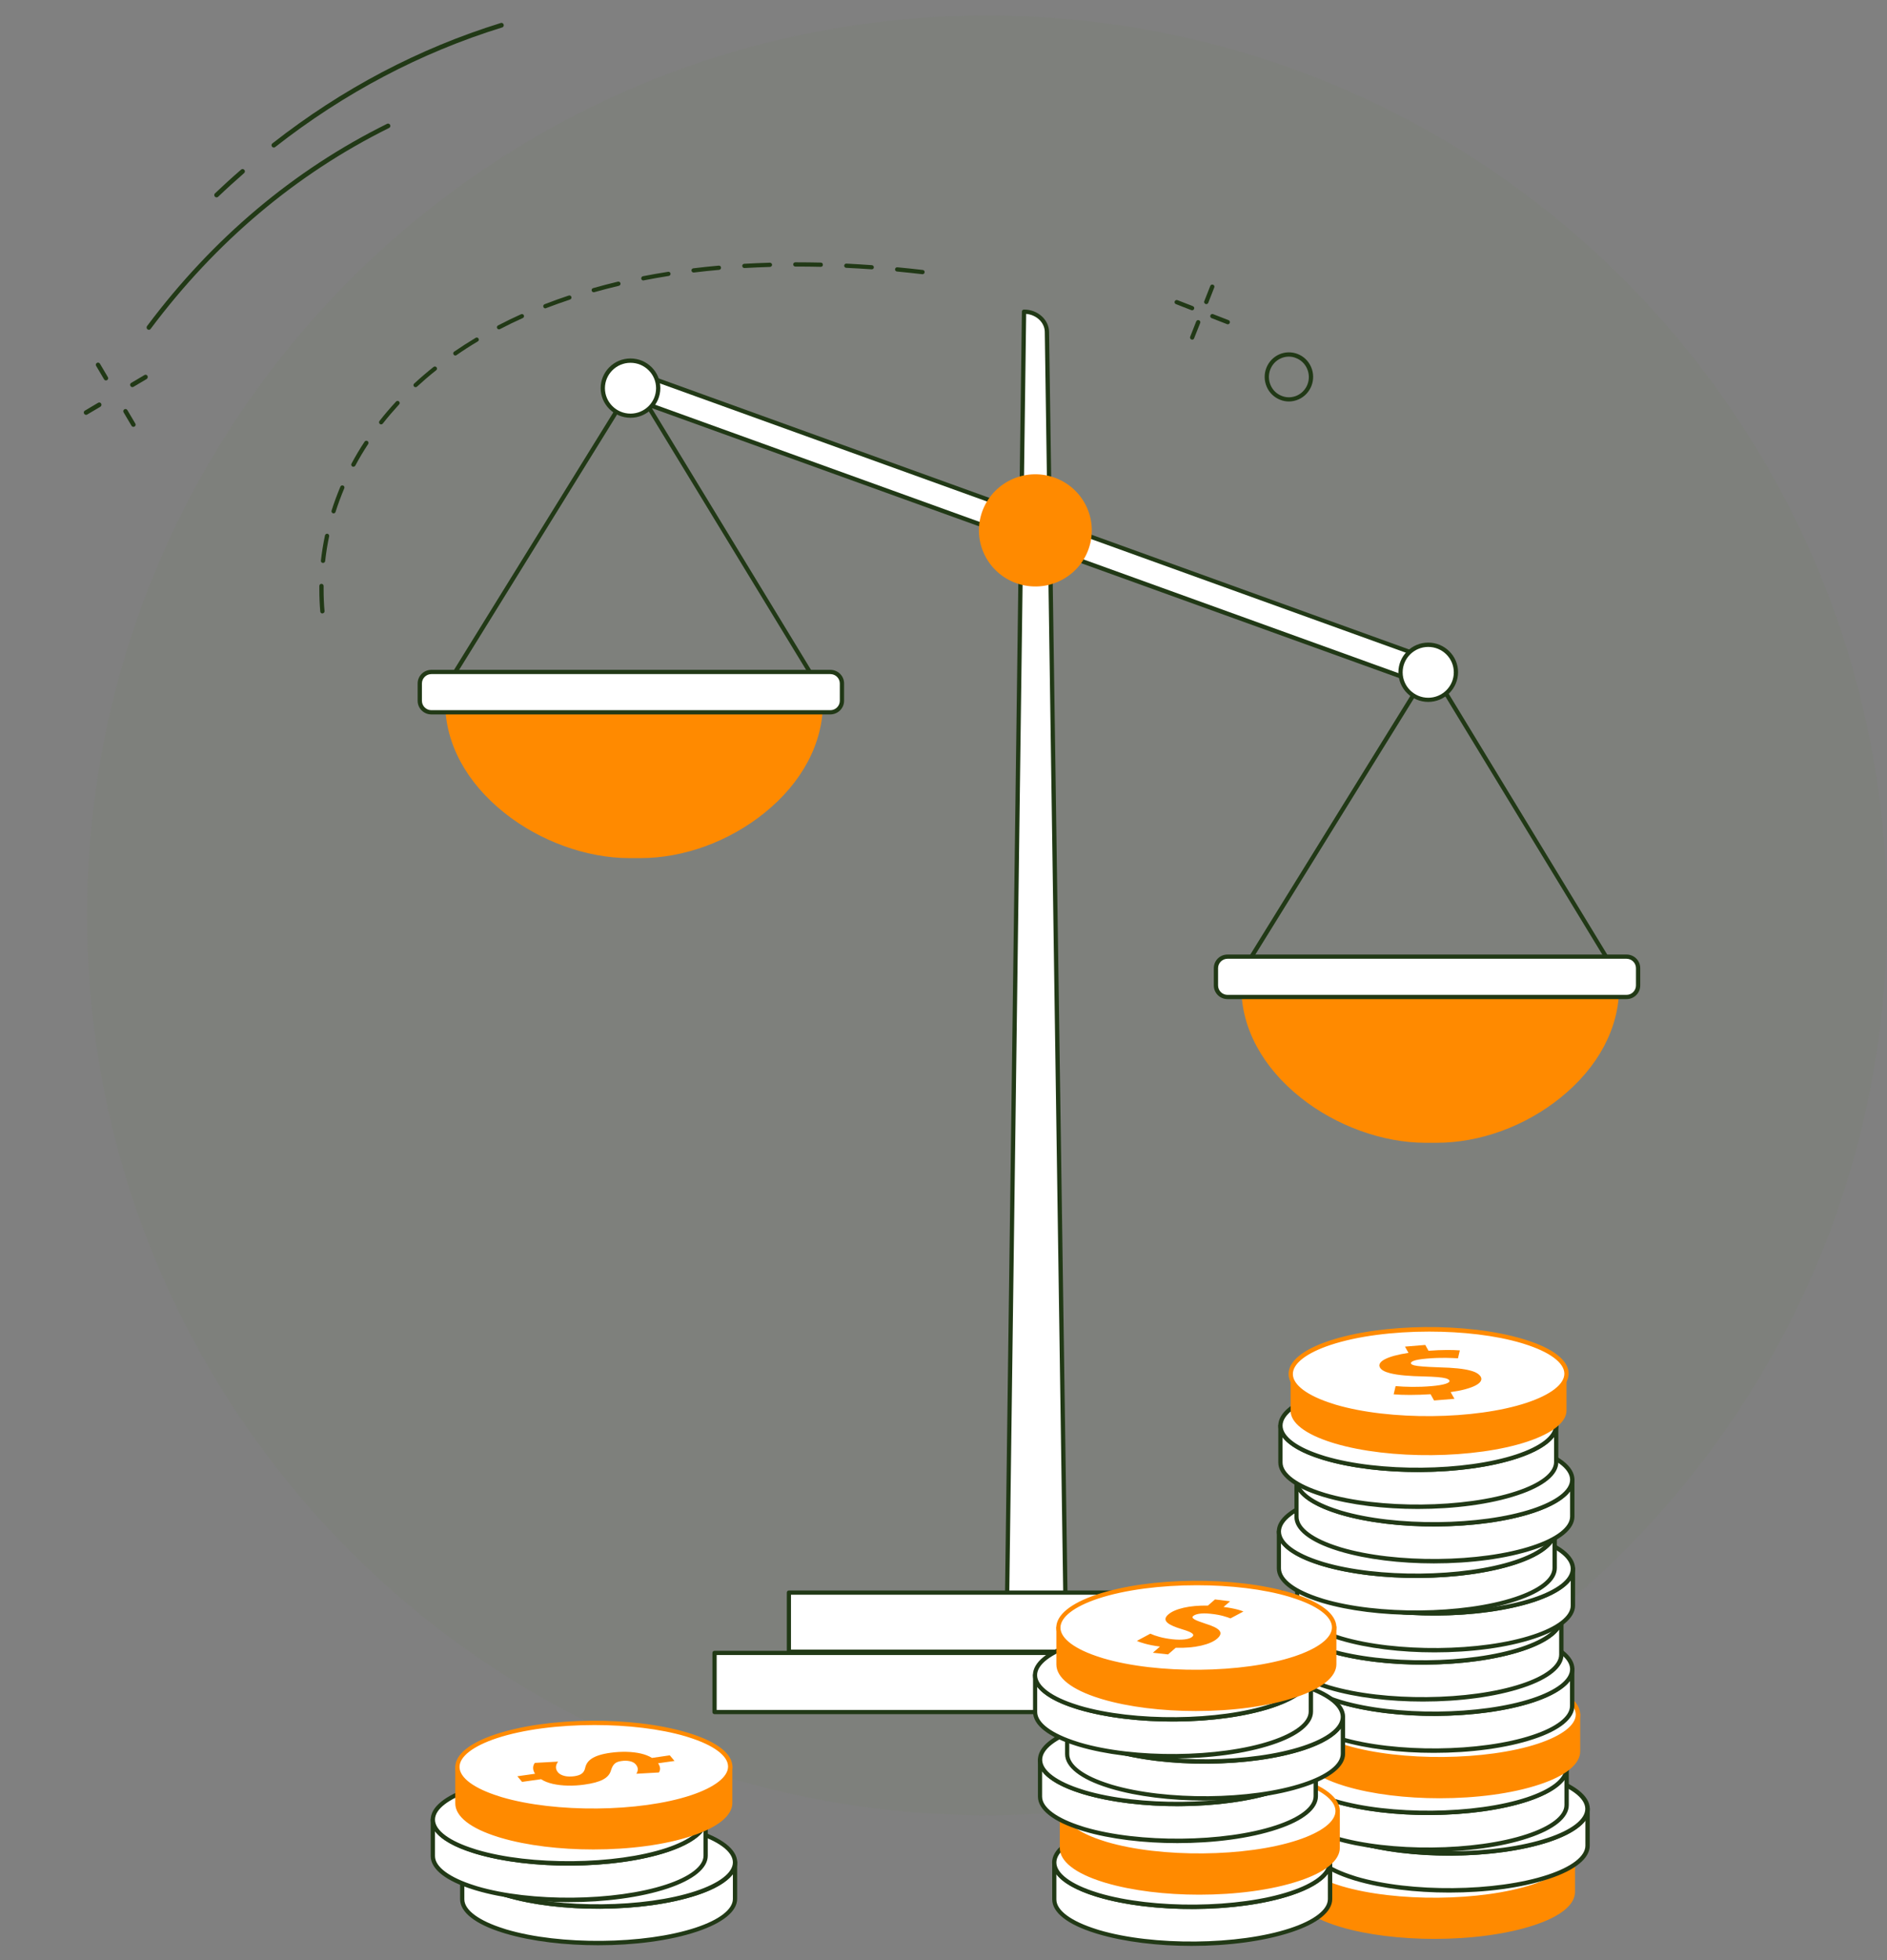<svg width="130" height="135" viewBox="0 0 130 135" fill="none" xmlns="http://www.w3.org/2000/svg">
<rect x="0" y="0" width="130" height="135" fill="#808080" stroke="none"/>
<path opacity="0.1" d="M130 63.049C130 80.163 123.06 95.657 111.841 106.872C100.621 118.087 85.121 125.024 68 125.024C50.879 125.024 35.379 118.087 24.159 106.872C12.94 95.657 6 80.163 6 63.049C6 45.935 12.94 30.441 24.159 19.225C35.379 8.01 50.879 1.073 68 1.073C85.121 1.073 100.621 8.01 111.841 19.225C123.06 30.441 130 45.935 130 63.049Z" fill="#6E8B61"/>
<g clip-path="url(#clip0_3009_12570)">
<path d="M30.816 47.315C30.79 47.315 30.765 47.309 30.739 47.296C30.669 47.251 30.65 47.163 30.688 47.093L43.551 26.306C43.577 26.262 43.628 26.236 43.679 26.236C43.73 26.236 43.775 26.262 43.807 26.306L56.114 46.535C56.159 46.604 56.134 46.693 56.063 46.731C55.993 46.769 55.904 46.75 55.865 46.681L43.679 26.661L30.943 47.245C30.918 47.289 30.867 47.315 30.816 47.315Z" fill="#213916"/>
<path d="M44.132 58.955H43.347C37.416 58.955 30.816 54.286 30.816 48.393H56.548C56.548 54.286 50.063 58.955 44.132 58.955Z" fill="#FF8A00"/>
<path d="M44.132 59.1H43.347C40.417 59.1 37.206 57.94 34.767 55.998C32.124 53.899 30.669 51.197 30.669 48.393C30.669 48.31 30.733 48.247 30.816 48.247H56.549C56.632 48.247 56.695 48.31 56.695 48.393C56.695 51.197 55.259 53.899 52.654 55.998C50.209 57.965 47.101 59.1 44.132 59.1ZM30.963 48.539C31.071 54.337 37.666 58.809 43.347 58.809H44.132C46.992 58.809 50.114 57.673 52.476 55.77C54.965 53.766 56.357 51.203 56.402 48.539H30.963Z" fill="#FF8A00"/>
<path d="M57.2 49.059H29.718C29.277 49.059 28.92 48.704 28.92 48.266V47.074C28.92 46.636 29.277 46.281 29.718 46.281H57.206C57.647 46.281 58.004 46.636 58.004 47.074V48.266C58.004 48.704 57.647 49.059 57.2 49.059Z" fill="white"/>
<path d="M85.671 66.922C85.646 66.922 85.62 66.915 85.595 66.903C85.524 66.858 85.505 66.769 85.544 66.7L98.413 45.913C98.439 45.869 98.49 45.843 98.541 45.843C98.592 45.843 98.637 45.869 98.668 45.913L110.97 66.148C111.015 66.218 110.989 66.306 110.919 66.344C110.849 66.389 110.759 66.364 110.721 66.294L98.541 46.268L85.799 66.852C85.767 66.896 85.722 66.922 85.671 66.922Z" fill="#213916"/>
<path d="M98.981 78.561H98.196C92.266 78.561 85.665 73.893 85.665 68H111.398C111.404 73.893 104.912 78.561 98.981 78.561Z" fill="#FF8A00"/>
<path d="M98.981 78.707H98.196C95.266 78.707 92.055 77.546 89.616 75.605C86.974 73.506 85.518 70.804 85.518 68C85.518 67.917 85.582 67.854 85.665 67.854H111.398C111.481 67.854 111.545 67.917 111.545 68C111.545 70.804 110.108 73.506 107.504 75.605C105.059 77.578 101.956 78.707 98.981 78.707ZM85.818 68.146C85.927 73.944 92.521 78.415 98.203 78.415H98.988C101.848 78.415 104.969 77.28 107.331 75.377C109.821 73.373 111.213 70.81 111.257 68.146H85.818Z" fill="#FF8A00"/>
<path d="M112.055 68.666H84.567C84.126 68.666 83.769 68.311 83.769 67.873V66.681C83.769 66.243 84.126 65.888 84.567 65.888H112.055C112.496 65.888 112.853 66.243 112.853 66.681V67.873C112.853 68.311 112.496 68.666 112.055 68.666Z" fill="white"/>
<path d="M112.055 68.812H84.567C84.043 68.812 83.622 68.393 83.622 67.873V66.68C83.622 66.16 84.043 65.742 84.567 65.742H112.055C112.579 65.742 113 66.16 113 66.68V67.873C113 68.393 112.579 68.812 112.055 68.812ZM84.567 66.034C84.209 66.034 83.916 66.325 83.916 66.68V67.873C83.916 68.228 84.209 68.52 84.567 68.52H112.055C112.413 68.52 112.706 68.228 112.706 67.873V66.68C112.706 66.325 112.413 66.034 112.055 66.034H84.567Z" fill="#213916"/>
<path d="M73.517 117.877H69.278L70.548 21.466C71.41 21.466 72.112 22.088 72.125 22.862L73.517 117.877Z" fill="white"/>
<path d="M73.517 118.023H69.278C69.24 118.023 69.201 118.01 69.176 117.978C69.15 117.953 69.131 117.915 69.131 117.877L70.401 21.466C70.401 21.384 70.465 21.32 70.548 21.32C71.487 21.32 72.259 22.012 72.272 22.855L73.663 117.87C73.663 117.908 73.651 117.947 73.619 117.972C73.593 118.004 73.555 118.023 73.517 118.023ZM69.425 117.731H73.364L71.978 22.862C71.972 22.215 71.404 21.682 70.695 21.618L69.425 117.731Z" fill="#213916"/>
<path d="M43.564 25.562L42.949 27.244L98.864 47.431L99.478 45.749L43.564 25.562Z" fill="white"/>
<path d="M98.866 47.581C98.847 47.581 98.835 47.581 98.815 47.575L42.9 27.384C42.862 27.372 42.836 27.346 42.817 27.308C42.798 27.27 42.798 27.232 42.811 27.194L43.424 25.513C43.449 25.437 43.539 25.399 43.609 25.424L99.524 45.615C99.6 45.64 99.639 45.723 99.613 45.799L99 47.48C98.988 47.518 98.962 47.543 98.924 47.562C98.911 47.575 98.892 47.581 98.866 47.581ZM43.143 27.156L98.783 47.245L99.3 45.837L43.654 25.754L43.143 27.156Z" fill="#213916"/>
<path d="M43.437 28.628C44.491 28.628 45.345 27.779 45.345 26.731C45.345 25.684 44.491 24.834 43.437 24.834C42.382 24.834 41.528 25.684 41.528 26.731C41.528 27.779 42.382 28.628 43.437 28.628Z" fill="white"/>
<path d="M43.437 28.773C42.307 28.773 41.381 27.86 41.381 26.731C41.381 25.608 42.3 24.689 43.437 24.689C44.567 24.689 45.492 25.602 45.492 26.731C45.492 27.86 44.567 28.773 43.437 28.773ZM43.437 24.987C42.466 24.987 41.675 25.773 41.675 26.737C41.675 27.701 42.466 28.488 43.437 28.488C44.407 28.488 45.199 27.701 45.199 26.737C45.199 25.767 44.407 24.987 43.437 24.987Z" fill="#213916"/>
<path d="M100.281 46.605C100.45 45.571 99.743 44.597 98.703 44.429C97.662 44.261 96.682 44.964 96.513 45.998C96.344 47.031 97.051 48.006 98.091 48.173C99.132 48.341 100.112 47.639 100.281 46.605Z" fill="white"/>
<path d="M98.394 48.343C97.264 48.343 96.339 47.429 96.339 46.3C96.339 45.178 97.258 44.258 98.394 44.258C99.524 44.258 100.45 45.171 100.45 46.3C100.443 47.429 99.524 48.343 98.394 48.343ZM98.394 44.556C97.424 44.556 96.632 45.343 96.632 46.307C96.632 47.271 97.424 48.057 98.394 48.057C99.365 48.057 100.156 47.271 100.156 46.307C100.156 45.336 99.365 44.556 98.394 44.556Z" fill="#213916"/>
<path d="M75.112 37.417C75.606 35.34 74.312 33.26 72.222 32.77C70.133 32.279 68.039 33.565 67.545 35.641C67.052 37.718 68.346 39.798 70.435 40.289C72.525 40.779 74.619 39.493 75.112 37.417Z" fill="#FF8A00"/>
<path d="M57.2 49.059H29.718C29.277 49.059 28.92 48.704 28.92 48.266V47.074C28.92 46.636 29.277 46.281 29.718 46.281H57.206C57.647 46.281 58.004 46.636 58.004 47.074V48.266C58.004 48.704 57.647 49.059 57.2 49.059Z" fill="white"/>
<path d="M57.2 49.205H29.718C29.195 49.205 28.773 48.786 28.773 48.266V47.074C28.773 46.553 29.195 46.135 29.718 46.135H57.206C57.73 46.135 58.151 46.553 58.151 47.074V48.266C58.151 48.78 57.723 49.205 57.2 49.205ZM29.718 46.427C29.36 46.427 29.067 46.718 29.067 47.074V48.266C29.067 48.621 29.36 48.913 29.718 48.913H57.206C57.564 48.913 57.857 48.621 57.857 48.266V47.074C57.857 46.718 57.564 46.427 57.206 46.427H29.718Z" fill="#213916"/>
<path d="M93.261 113.843H49.227V117.915H93.261V113.843Z" fill="white"/>
<path d="M93.262 118.061H49.227C49.144 118.061 49.08 117.997 49.08 117.915V113.843C49.08 113.76 49.144 113.697 49.227 113.697H93.262C93.345 113.697 93.408 113.76 93.408 113.843V117.915C93.408 117.991 93.345 118.061 93.262 118.061ZM49.373 117.769H93.115V113.989H49.373V117.769Z" fill="#213916"/>
<path d="M88.308 109.688H54.346V113.76H88.308V109.688Z" fill="white"/>
<path d="M88.314 113.906H54.353C54.27 113.906 54.206 113.843 54.206 113.76V109.688C54.206 109.605 54.27 109.542 54.353 109.542H88.314C88.397 109.542 88.461 109.605 88.461 109.688V113.76C88.461 113.836 88.391 113.906 88.314 113.906ZM54.493 113.614H88.168V109.834H54.493V113.614Z" fill="#213916"/>
<path d="M108.353 127.772V130.316C108.353 131.084 107.459 131.857 105.652 132.46C102.046 133.653 96.166 133.703 92.4 132.587C92.336 132.568 92.278 132.549 92.215 132.53C90.306 131.934 89.348 131.141 89.348 130.341V127.798C89.348 128.591 90.306 129.39 92.215 129.986C92.278 130.005 92.336 130.024 92.4 130.043C96.166 131.16 102.046 131.109 105.652 129.916C107.459 129.314 108.359 128.54 108.353 127.772Z" fill="#FF8A00"/>
<path d="M98.822 133.538C96.517 133.538 94.206 133.266 92.368 132.72C92.304 132.701 92.247 132.682 92.183 132.663C90.268 132.067 89.214 131.236 89.214 130.335V127.791C89.214 127.709 89.278 127.645 89.361 127.645C89.444 127.645 89.508 127.709 89.508 127.791C89.508 128.546 90.517 129.288 92.272 129.84C92.33 129.859 92.393 129.878 92.451 129.897C96.173 131.001 102.078 130.944 105.614 129.77C107.268 129.225 108.212 128.495 108.212 127.766C108.212 127.684 108.276 127.62 108.359 127.62C108.442 127.62 108.506 127.684 108.506 127.766V130.31C108.506 131.179 107.516 131.991 105.71 132.587C103.808 133.221 101.318 133.538 98.822 133.538ZM89.502 128.603V130.341C89.502 131.096 90.51 131.838 92.266 132.39C92.323 132.409 92.387 132.428 92.445 132.447C96.166 133.551 102.071 133.494 105.608 132.32C107.261 131.775 108.206 131.045 108.206 130.316V128.578C107.791 129.136 106.936 129.644 105.704 130.056C102.058 131.267 96.198 131.325 92.362 130.183C92.298 130.164 92.24 130.145 92.176 130.126C90.849 129.707 89.936 129.187 89.502 128.603Z" fill="#FF8A00"/>
<path d="M105.301 125.527C105.365 125.546 105.423 125.565 105.487 125.584C109.247 126.757 109.323 128.698 105.659 129.91C102.052 131.103 96.173 131.153 92.406 130.037C92.343 130.018 92.285 129.999 92.221 129.98C88.461 128.806 88.385 126.865 92.049 125.654C95.656 124.461 101.535 124.41 105.301 125.527Z" fill="white"/>
<path d="M98.816 130.995C96.511 130.995 94.2 130.722 92.362 130.176C92.298 130.157 92.24 130.138 92.177 130.119C90.268 129.523 89.214 128.698 89.208 127.804C89.202 126.929 90.191 126.117 92.004 125.514C95.649 124.303 101.509 124.246 105.346 125.387C105.41 125.406 105.474 125.425 105.531 125.444C107.44 126.041 108.493 126.865 108.5 127.76C108.506 128.635 107.517 129.447 105.704 130.05C103.808 130.678 101.312 130.995 98.816 130.995ZM98.898 124.88C96.415 124.88 93.938 125.191 92.1 125.8C90.44 126.351 89.495 127.081 89.502 127.81C89.508 128.559 90.517 129.307 92.266 129.853C92.323 129.872 92.387 129.891 92.445 129.91C96.166 131.014 102.071 130.957 105.608 129.783C107.268 129.231 108.212 128.502 108.206 127.772C108.2 127.024 107.191 126.275 105.442 125.73C105.384 125.711 105.321 125.692 105.257 125.673C103.476 125.14 101.184 124.88 98.898 124.88Z" fill="#FF8A00"/>
<path d="M109.374 124.576V127.119C109.374 127.887 108.48 128.661 106.674 129.263C103.067 130.456 97.188 130.507 93.421 129.39C93.357 129.371 93.3 129.352 93.236 129.333C91.327 128.737 90.37 127.944 90.37 127.145V124.601C90.37 125.394 91.327 126.193 93.236 126.789C93.3 126.808 93.357 126.828 93.421 126.847C97.188 127.963 103.067 127.912 106.674 126.72C108.474 126.123 109.374 125.35 109.374 124.576Z" fill="white"/>
<path d="M99.837 130.348C97.532 130.348 95.221 130.075 93.383 129.53C93.319 129.511 93.261 129.492 93.198 129.473C91.283 128.876 90.229 128.045 90.229 127.145V124.601C90.229 124.518 90.293 124.455 90.376 124.455C90.459 124.455 90.523 124.518 90.523 124.601C90.523 125.356 91.531 126.098 93.287 126.65C93.344 126.669 93.408 126.688 93.466 126.707C97.188 127.811 103.092 127.754 106.629 126.58C108.282 126.035 109.227 125.305 109.227 124.576C109.227 124.493 109.291 124.43 109.374 124.43C109.457 124.43 109.521 124.493 109.521 124.576V127.119C109.521 127.988 108.531 128.8 106.725 129.396C104.829 130.031 102.333 130.348 99.837 130.348ZM90.516 125.407V127.145C90.516 127.899 91.525 128.642 93.281 129.193C93.338 129.212 93.402 129.232 93.459 129.251C97.181 130.354 103.086 130.297 106.623 129.124C108.276 128.578 109.221 127.849 109.221 127.119V125.381C108.806 125.939 107.95 126.447 106.718 126.859C103.073 128.071 97.213 128.128 93.376 126.986C93.313 126.967 93.255 126.948 93.191 126.929C91.864 126.517 90.951 125.99 90.516 125.407Z" fill="#213916"/>
<path d="M106.316 122.336C106.38 122.355 106.438 122.374 106.501 122.393C110.261 123.567 110.338 125.508 106.674 126.719C103.067 127.912 97.188 127.963 93.421 126.846C93.357 126.827 93.3 126.808 93.236 126.789C89.476 125.616 89.399 123.675 93.064 122.463C96.671 121.264 102.55 121.214 106.316 122.336Z" fill="white"/>
<path d="M99.837 127.804C97.532 127.804 95.221 127.532 93.383 126.986C93.319 126.967 93.261 126.948 93.198 126.929C91.289 126.333 90.236 125.508 90.229 124.614C90.223 123.738 91.212 122.926 93.025 122.324C96.671 121.112 102.531 121.055 106.367 122.197C106.431 122.216 106.489 122.235 106.552 122.254C108.461 122.85 109.515 123.675 109.527 124.569C109.534 125.445 108.544 126.257 106.731 126.859C104.822 127.487 102.333 127.804 99.837 127.804ZM99.913 121.683C97.43 121.683 94.953 121.994 93.108 122.603C91.449 123.155 90.504 123.884 90.51 124.614C90.516 125.362 91.525 126.111 93.274 126.656C93.332 126.675 93.396 126.694 93.453 126.713C97.175 127.817 103.08 127.76 106.616 126.586C108.276 126.035 109.221 125.305 109.214 124.576C109.208 123.827 108.199 123.079 106.45 122.533C106.393 122.514 106.329 122.495 106.265 122.476C104.491 121.943 102.205 121.683 99.913 121.683Z" fill="#213916"/>
<path d="M107.931 121.785V124.328C107.931 125.096 107.038 125.87 105.231 126.472C101.624 127.665 95.745 127.716 91.978 126.599C91.915 126.58 91.857 126.561 91.793 126.542C89.885 125.946 88.927 125.153 88.927 124.354V121.81C88.927 122.603 89.885 123.402 91.793 123.998C91.857 124.017 91.915 124.037 91.978 124.056C95.745 125.172 101.624 125.121 105.231 123.929C107.038 123.326 107.931 122.552 107.931 121.785Z" fill="white"/>
<path d="M98.394 127.551C96.09 127.551 93.779 127.278 91.94 126.732C91.876 126.713 91.819 126.694 91.755 126.675C89.84 126.079 88.787 125.248 88.787 124.347V121.804C88.787 121.721 88.85 121.658 88.933 121.658C89.016 121.658 89.08 121.721 89.08 121.804C89.08 122.558 90.089 123.301 91.844 123.852C91.902 123.871 91.966 123.891 92.023 123.91C95.745 125.013 101.65 124.956 105.186 123.783C106.84 123.237 107.785 122.508 107.785 121.778C107.785 121.696 107.848 121.632 107.931 121.632C108.014 121.632 108.078 121.696 108.078 121.778V124.322C108.078 125.191 107.089 126.003 105.282 126.599C103.386 127.233 100.89 127.551 98.394 127.551ZM89.074 122.609V124.347C89.074 125.102 90.082 125.844 91.838 126.396C91.895 126.415 91.959 126.434 92.017 126.453C95.739 127.557 101.643 127.5 105.18 126.326C106.833 125.781 107.778 125.051 107.778 124.322V122.584C107.363 123.142 106.508 123.649 105.276 124.062C101.631 125.273 95.77 125.33 91.934 124.189C91.87 124.17 91.812 124.151 91.749 124.132C90.427 123.719 89.514 123.193 89.074 122.609Z" fill="#213916"/>
<path d="M104.88 119.539C104.944 119.558 105.001 119.577 105.065 119.596C108.825 120.77 108.902 122.711 105.238 123.922C101.631 125.115 95.751 125.165 91.985 124.049C91.921 124.03 91.864 124.011 91.8 123.992C88.04 122.818 87.963 120.877 91.627 119.666C95.234 118.473 101.114 118.423 104.88 119.539Z" fill="white"/>
<path d="M98.394 125.007C96.09 125.007 93.779 124.734 91.94 124.189C91.876 124.17 91.819 124.151 91.755 124.132C89.846 123.535 88.793 122.711 88.787 121.816C88.78 120.941 89.77 120.129 91.583 119.526C95.228 118.315 101.088 118.258 104.925 119.4C104.989 119.419 105.052 119.438 105.11 119.457C107.019 120.053 108.072 120.877 108.085 121.772C108.091 122.647 107.102 123.459 105.289 124.062C103.386 124.69 100.89 125.007 98.394 125.007ZM98.477 118.886C95.994 118.886 93.517 119.197 91.678 119.805C90.019 120.357 89.074 121.087 89.08 121.816C89.087 122.565 90.095 123.313 91.844 123.859C91.902 123.878 91.966 123.897 92.023 123.916C95.745 125.02 101.65 124.963 105.186 123.789C106.846 123.237 107.791 122.508 107.785 121.778C107.778 121.03 106.77 120.281 105.02 119.736C104.963 119.717 104.899 119.698 104.835 119.679C103.054 119.146 100.763 118.886 98.477 118.886Z" fill="#213916"/>
<path d="M108.717 118.086V120.63C108.717 121.398 107.823 122.171 106.016 122.774C102.409 123.967 96.53 124.017 92.764 122.901C92.7 122.882 92.642 122.863 92.579 122.844C90.67 122.248 89.712 121.455 89.712 120.655V118.112C89.712 118.905 90.67 119.704 92.579 120.3C92.642 120.319 92.7 120.338 92.764 120.357C96.53 121.474 102.409 121.423 106.016 120.23C107.816 119.628 108.717 118.854 108.717 118.086Z" fill="#FF8A00"/>
<path d="M99.179 123.852C96.875 123.852 94.564 123.58 92.725 123.034C92.662 123.015 92.604 122.996 92.54 122.977C90.625 122.381 89.572 121.55 89.572 120.649V118.105C89.572 118.023 89.636 117.959 89.719 117.959C89.802 117.959 89.865 118.023 89.865 118.105C89.865 118.86 90.874 119.602 92.63 120.154C92.687 120.173 92.751 120.192 92.808 120.211C96.53 121.315 102.435 121.258 105.972 120.084C107.625 119.539 108.57 118.809 108.57 118.08C108.57 117.998 108.634 117.934 108.717 117.934C108.8 117.934 108.863 117.998 108.863 118.08V120.624C108.863 121.493 107.874 122.305 106.067 122.901C104.171 123.535 101.675 123.852 99.179 123.852ZM89.859 118.917V120.655C89.859 121.41 90.868 122.152 92.623 122.704C92.681 122.723 92.745 122.742 92.802 122.761C96.524 123.865 102.429 123.808 105.965 122.634C107.619 122.089 108.563 121.359 108.563 120.63V118.892C108.148 119.45 107.293 119.958 106.061 120.37C102.416 121.581 96.556 121.639 92.719 120.497C92.655 120.478 92.598 120.459 92.534 120.44C91.206 120.021 90.293 119.501 89.859 118.917Z" fill="#FF8A00"/>
<path d="M105.659 115.841C105.723 115.86 105.78 115.879 105.844 115.898C109.604 117.071 109.681 119.012 106.016 120.224C102.41 121.416 96.53 121.467 92.764 120.351C92.7 120.332 92.642 120.313 92.579 120.294C88.819 119.12 88.742 117.179 92.406 115.968C96.013 114.775 101.892 114.724 105.659 115.841Z" fill="white"/>
<path d="M99.173 121.309C96.868 121.309 94.558 121.036 92.719 120.49C92.655 120.471 92.598 120.452 92.534 120.433C90.625 119.837 89.572 119.012 89.566 118.118C89.559 117.243 90.549 116.431 92.362 115.828C96.007 114.617 101.867 114.559 105.704 115.701C105.767 115.72 105.825 115.739 105.889 115.758C107.797 116.355 108.851 117.179 108.863 118.074C108.87 118.949 107.88 119.761 106.067 120.364C104.165 120.992 101.669 121.309 99.173 121.309ZM99.256 115.187C96.773 115.187 94.296 115.498 92.451 116.107C90.791 116.659 89.846 117.389 89.853 118.118C89.859 118.867 90.868 119.615 92.617 120.161C92.674 120.18 92.738 120.199 92.796 120.218C96.517 121.321 102.422 121.264 105.959 120.091C107.619 119.539 108.563 118.809 108.557 118.08C108.551 117.331 107.542 116.583 105.793 116.037C105.735 116.018 105.672 115.999 105.608 115.98C103.833 115.454 101.548 115.187 99.256 115.187Z" fill="#FF8A00"/>
<path d="M108.314 114.953V117.497C108.314 118.264 107.421 119.038 105.614 119.641C102.007 120.833 96.128 120.884 92.362 119.768C92.298 119.749 92.24 119.73 92.176 119.711C90.268 119.114 89.31 118.321 89.31 117.522V114.978C89.31 115.771 90.268 116.571 92.176 117.167C92.24 117.186 92.298 117.205 92.362 117.224C96.128 118.34 102.007 118.29 105.614 117.097C107.421 116.501 108.314 115.727 108.314 114.953Z" fill="white"/>
<path d="M98.777 120.725C96.473 120.725 94.162 120.453 92.323 119.907C92.259 119.888 92.202 119.869 92.138 119.85C90.223 119.254 89.17 118.423 89.17 117.522V114.978C89.17 114.896 89.234 114.833 89.317 114.833C89.4 114.833 89.463 114.896 89.463 114.978C89.463 115.733 90.472 116.475 92.228 117.027C92.285 117.046 92.349 117.065 92.406 117.084C96.128 118.188 102.033 118.131 105.569 116.957C107.223 116.412 108.168 115.682 108.168 114.953C108.168 114.871 108.231 114.807 108.314 114.807C108.397 114.807 108.461 114.871 108.461 114.953V117.497C108.461 118.366 107.472 119.178 105.665 119.774C103.769 120.408 101.273 120.725 98.777 120.725ZM89.457 115.784V117.522C89.457 118.277 90.466 119.019 92.221 119.571C92.279 119.59 92.342 119.609 92.4 119.628C96.122 120.732 102.027 120.675 105.563 119.501C107.216 118.956 108.161 118.226 108.161 117.497V115.759C107.746 116.317 106.891 116.824 105.659 117.237C102.014 118.448 96.153 118.505 92.317 117.363C92.253 117.344 92.196 117.325 92.132 117.306C90.81 116.894 89.897 116.368 89.457 115.784Z" fill="#213916"/>
<path d="M105.263 112.714C105.327 112.733 105.384 112.752 105.448 112.771C109.208 113.944 109.285 115.885 105.621 117.097C102.014 118.289 96.134 118.34 92.368 117.224C92.304 117.205 92.247 117.186 92.183 117.167C88.423 115.993 88.346 114.052 92.01 112.841C95.611 111.642 101.497 111.591 105.263 112.714Z" fill="white"/>
<path d="M98.777 118.182C96.473 118.182 94.162 117.909 92.323 117.363C92.259 117.344 92.202 117.325 92.138 117.306C90.229 116.71 89.176 115.885 89.17 114.991C89.163 114.116 90.153 113.304 91.966 112.701C95.611 111.49 101.471 111.433 105.308 112.574C105.372 112.593 105.429 112.612 105.493 112.631C107.402 113.228 108.455 114.052 108.468 114.947C108.474 115.822 107.485 116.634 105.672 117.237C103.769 117.865 101.273 118.182 98.777 118.182ZM98.86 112.061C96.377 112.061 93.9 112.371 92.061 112.98C90.402 113.532 89.457 114.262 89.463 114.991C89.47 115.74 90.478 116.488 92.228 117.034C92.285 117.053 92.349 117.072 92.406 117.091C96.128 118.194 102.033 118.137 105.569 116.964C107.229 116.412 108.174 115.682 108.168 114.953C108.161 114.205 107.153 113.456 105.404 112.911C105.346 112.891 105.282 112.872 105.218 112.853C103.437 112.321 101.146 112.061 98.86 112.061Z" fill="#213916"/>
<path d="M107.567 111.42V113.964C107.567 114.731 106.674 115.505 104.867 116.108C101.26 117.3 95.381 117.351 91.614 116.234C91.551 116.215 91.493 116.196 91.429 116.177C89.52 115.581 88.563 114.788 88.563 113.989V111.445C88.563 112.238 89.52 113.037 91.429 113.634C91.493 113.653 91.551 113.672 91.614 113.691C95.381 114.807 101.26 114.756 104.867 113.564C106.667 112.968 107.567 112.194 107.567 111.42Z" fill="white"/>
<path d="M98.03 117.192C95.726 117.192 93.415 116.919 91.576 116.374C91.512 116.355 91.455 116.336 91.391 116.317C89.476 115.721 88.423 114.89 88.423 113.989V111.445C88.423 111.363 88.486 111.299 88.569 111.299C88.652 111.299 88.716 111.363 88.716 111.445C88.716 112.2 89.725 112.942 91.48 113.494C91.538 113.513 91.602 113.532 91.659 113.551C95.381 114.655 101.286 114.598 104.822 113.424C106.476 112.879 107.421 112.149 107.421 111.42C107.421 111.337 107.484 111.274 107.567 111.274C107.65 111.274 107.714 111.337 107.714 111.42V113.963C107.714 114.832 106.725 115.644 104.918 116.241C103.016 116.875 100.526 117.192 98.03 117.192ZM88.71 112.251V113.989C88.71 114.744 89.719 115.486 91.474 116.038C91.531 116.057 91.595 116.076 91.653 116.095C95.374 117.198 101.279 117.141 104.816 115.968C106.469 115.422 107.414 114.693 107.414 113.963V112.225C106.999 112.784 106.144 113.291 104.905 113.703C101.26 114.915 95.4 114.972 91.563 113.83C91.5 113.811 91.442 113.792 91.378 113.773C90.057 113.361 89.144 112.834 88.71 112.251Z" fill="#213916"/>
<path d="M104.51 109.181C104.574 109.2 104.631 109.219 104.695 109.238C108.455 110.411 108.531 112.352 104.867 113.564C101.26 114.756 95.381 114.807 91.615 113.691C91.551 113.672 91.493 113.653 91.429 113.634C87.669 112.46 87.593 110.519 91.257 109.308C94.864 108.115 100.743 108.064 104.51 109.181Z" fill="white"/>
<path d="M98.024 114.649C95.719 114.649 93.408 114.376 91.57 113.83C91.506 113.811 91.449 113.792 91.385 113.773C89.476 113.177 88.423 112.352 88.416 111.458C88.41 110.583 89.399 109.771 91.212 109.168C94.858 107.956 100.718 107.899 104.554 109.041C104.618 109.06 104.682 109.079 104.739 109.098C106.648 109.694 107.702 110.519 107.714 111.413C107.721 112.289 106.731 113.101 104.918 113.703C103.016 114.331 100.52 114.649 98.024 114.649ZM98.107 108.527C95.624 108.527 93.147 108.838 91.308 109.447C89.648 109.999 88.704 110.728 88.71 111.458C88.716 112.206 89.725 112.955 91.474 113.5C91.531 113.519 91.595 113.538 91.653 113.557C95.374 114.661 101.279 114.604 104.816 113.431C106.476 112.879 107.421 112.149 107.414 111.42C107.408 110.671 106.399 109.923 104.65 109.377C104.593 109.358 104.529 109.339 104.471 109.32C102.684 108.787 100.399 108.527 98.107 108.527Z" fill="#213916"/>
<path d="M108.359 108.039V110.583C108.359 111.35 107.465 112.124 105.659 112.727C102.052 113.919 96.173 113.97 92.406 112.854C92.342 112.835 92.285 112.816 92.221 112.796C90.312 112.2 89.355 111.407 89.355 110.608V108.064C89.355 108.857 90.312 109.657 92.221 110.253C92.285 110.272 92.342 110.291 92.406 110.31C96.173 111.426 102.052 111.376 105.659 110.183C107.465 109.58 108.365 108.813 108.359 108.039Z" fill="white"/>
<path d="M98.828 113.805C96.524 113.805 94.213 113.532 92.374 112.987C92.31 112.968 92.253 112.949 92.189 112.93C90.274 112.333 89.221 111.502 89.221 110.602V108.058C89.221 107.976 89.284 107.912 89.368 107.912C89.451 107.912 89.514 107.976 89.514 108.058C89.514 108.813 90.523 109.555 92.278 110.107C92.336 110.126 92.4 110.145 92.457 110.164C96.179 111.268 102.084 111.211 105.62 110.037C107.274 109.492 108.219 108.762 108.219 108.033C108.219 107.95 108.283 107.887 108.365 107.887C108.448 107.887 108.512 107.95 108.512 108.033V110.576C108.512 111.445 107.523 112.257 105.716 112.853C103.814 113.488 101.324 113.805 98.828 113.805ZM89.508 108.87V110.608C89.508 111.363 90.517 112.105 92.272 112.657C92.33 112.676 92.393 112.695 92.451 112.714C96.173 113.818 102.078 113.761 105.614 112.587C107.267 112.042 108.212 111.312 108.212 110.583V108.845C107.797 109.403 106.942 109.91 105.71 110.323C102.065 111.534 96.204 111.591 92.368 110.449C92.304 110.43 92.247 110.411 92.183 110.392C90.855 109.974 89.942 109.453 89.508 108.87Z" fill="#213916"/>
<path d="M105.308 105.793C105.372 105.812 105.429 105.832 105.493 105.851C109.253 107.024 109.33 108.965 105.665 110.177C102.058 111.369 96.179 111.42 92.413 110.303C92.349 110.284 92.291 110.265 92.228 110.246C88.468 109.073 88.391 107.132 92.055 105.92C95.662 104.728 101.541 104.677 105.308 105.793Z" fill="white"/>
<path d="M98.822 111.268C96.517 111.268 94.207 110.995 92.368 110.449C92.304 110.43 92.247 110.411 92.183 110.392C90.274 109.796 89.221 108.971 89.214 108.077C89.208 107.202 90.198 106.39 92.01 105.787C95.656 104.576 101.516 104.518 105.352 105.66C105.416 105.679 105.474 105.698 105.538 105.717C107.446 106.314 108.5 107.138 108.512 108.033C108.519 108.908 107.529 109.72 105.716 110.323C103.814 110.944 101.318 111.268 98.822 111.268ZM98.905 105.146C96.422 105.146 93.945 105.457 92.106 106.066C90.446 106.618 89.502 107.348 89.508 108.077C89.514 108.826 90.523 109.574 92.272 110.12C92.33 110.139 92.394 110.158 92.451 110.177C96.173 111.28 102.078 111.223 105.614 110.05C107.274 109.498 108.219 108.768 108.212 108.039C108.206 107.29 107.197 106.542 105.448 105.996C105.391 105.977 105.327 105.958 105.263 105.939C103.482 105.407 101.19 105.146 98.905 105.146Z" fill="#213916"/>
<path d="M107.108 105.451V107.994C107.108 108.762 106.214 109.536 104.408 110.138C100.801 111.331 94.921 111.382 91.155 110.265C91.091 110.246 91.034 110.227 90.97 110.208C89.061 109.612 88.103 108.819 88.103 108.02V105.476C88.103 106.269 89.061 107.068 90.97 107.664C91.034 107.683 91.091 107.703 91.155 107.722C94.921 108.838 100.801 108.787 104.408 107.595C106.208 106.998 107.108 106.225 107.108 105.451Z" fill="white"/>
<path d="M97.571 111.223C95.266 111.223 92.955 110.95 91.117 110.405C91.053 110.386 90.995 110.367 90.932 110.348C89.016 109.751 87.963 108.92 87.963 108.02V105.476C87.963 105.393 88.027 105.33 88.11 105.33C88.193 105.33 88.257 105.393 88.257 105.476C88.257 106.231 89.265 106.973 91.021 107.525C91.078 107.544 91.142 107.563 91.2 107.582C94.921 108.686 100.826 108.629 104.363 107.455C106.016 106.91 106.961 106.18 106.961 105.451C106.961 105.368 107.025 105.305 107.108 105.305C107.191 105.305 107.255 105.368 107.255 105.451V107.994C107.255 108.863 106.265 109.675 104.459 110.271C102.563 110.906 100.067 111.223 97.571 111.223ZM88.25 106.282V108.02C88.25 108.774 89.259 109.517 91.015 110.068C91.072 110.087 91.136 110.107 91.193 110.126C94.915 111.229 100.82 111.172 104.357 109.999C106.01 109.453 106.955 108.724 106.955 107.994V106.256C106.54 106.814 105.684 107.322 104.452 107.734C100.807 108.946 94.947 109.003 91.11 107.861C91.046 107.842 90.989 107.823 90.925 107.804C89.604 107.392 88.684 106.865 88.25 106.282Z" fill="#213916"/>
<path d="M104.05 103.211C104.114 103.23 104.171 103.249 104.235 103.268C107.995 104.442 108.072 106.383 104.408 107.594C100.801 108.787 94.921 108.838 91.155 107.721C91.091 107.702 91.034 107.683 90.97 107.664C87.21 106.491 87.133 104.55 90.798 103.338C94.404 102.139 100.284 102.089 104.05 103.211Z" fill="white"/>
<path d="M97.571 108.679C95.266 108.679 92.955 108.407 91.117 107.861C91.053 107.842 90.995 107.823 90.932 107.804C89.023 107.208 87.969 106.383 87.963 105.489C87.957 104.613 88.946 103.801 90.759 103.199C94.404 101.987 100.265 101.93 104.101 103.072C104.165 103.091 104.229 103.11 104.286 103.129C106.195 103.725 107.248 104.55 107.255 105.444C107.261 106.32 106.272 107.132 104.459 107.734C102.556 108.362 100.067 108.679 97.571 108.679ZM97.647 102.558C95.164 102.558 92.687 102.869 90.849 103.478C89.189 104.03 88.244 104.759 88.25 105.489C88.257 106.237 89.265 106.986 91.015 107.531C91.072 107.55 91.136 107.569 91.193 107.588C94.915 108.692 100.82 108.635 104.357 107.461C106.016 106.91 106.961 106.18 106.955 105.451C106.948 104.702 105.94 103.954 104.191 103.408C104.133 103.389 104.069 103.37 104.005 103.351C102.224 102.818 99.939 102.558 97.647 102.558Z" fill="#213916"/>
<path d="M108.321 101.905V104.449C108.321 105.216 107.427 105.99 105.62 106.593C102.014 107.785 96.134 107.836 92.368 106.72C92.304 106.701 92.246 106.682 92.183 106.663C90.274 106.066 89.316 105.274 89.316 104.474V101.931C89.316 102.724 90.274 103.523 92.183 104.119C92.246 104.138 92.304 104.157 92.368 104.176C96.134 105.293 102.014 105.242 105.62 104.049C107.427 103.453 108.321 102.679 108.321 101.905Z" fill="white"/>
<path d="M98.784 107.677C96.479 107.677 94.168 107.405 92.33 106.859C92.266 106.84 92.208 106.821 92.144 106.802C90.229 106.206 89.176 105.375 89.176 104.474V101.931C89.176 101.848 89.24 101.785 89.323 101.785C89.406 101.785 89.47 101.848 89.47 101.931C89.47 102.685 90.478 103.428 92.234 103.979C92.291 103.998 92.355 104.017 92.413 104.036C96.134 105.14 102.039 105.083 105.576 103.91C107.229 103.364 108.174 102.635 108.174 101.905C108.174 101.823 108.238 101.759 108.321 101.759C108.404 101.759 108.468 101.823 108.468 101.905V104.449C108.468 105.318 107.478 106.13 105.672 106.726C103.776 107.36 101.28 107.677 98.784 107.677ZM89.463 102.736V104.474C89.463 105.229 90.472 105.971 92.227 106.523C92.285 106.542 92.349 106.561 92.406 106.58C96.128 107.684 102.033 107.627 105.569 106.453C107.223 105.908 108.168 105.178 108.168 104.449V102.711C107.753 103.269 106.897 103.776 105.665 104.189C102.02 105.4 96.16 105.457 92.323 104.316C92.259 104.297 92.202 104.278 92.138 104.259C90.817 103.846 89.904 103.32 89.463 102.736Z" fill="#213916"/>
<path d="M105.269 99.666C105.333 99.685 105.391 99.704 105.455 99.723C109.215 100.897 109.291 102.838 105.627 104.049C102.02 105.242 96.141 105.292 92.374 104.176C92.311 104.157 92.253 104.138 92.189 104.119C88.429 102.945 88.353 101.004 92.017 99.793C95.617 98.6 101.497 98.55 105.269 99.666Z" fill="white"/>
<path d="M98.784 105.134C96.479 105.134 94.168 104.861 92.33 104.316C92.266 104.297 92.208 104.278 92.144 104.259C90.236 103.662 89.182 102.838 89.176 101.943C89.17 101.068 90.159 100.256 91.972 99.653C95.617 98.442 101.477 98.385 105.314 99.526C105.378 99.546 105.442 99.564 105.499 99.584C107.408 100.18 108.461 101.004 108.468 101.899C108.474 102.774 107.485 103.586 105.672 104.189C103.776 104.817 101.28 105.134 98.784 105.134ZM98.86 99.013C96.377 99.013 93.9 99.323 92.061 99.932C90.402 100.484 89.457 101.214 89.463 101.943C89.47 102.692 90.478 103.44 92.228 103.986C92.285 104.005 92.349 104.024 92.406 104.043C96.128 105.147 102.033 105.089 105.569 103.916C107.229 103.364 108.174 102.635 108.168 101.905C108.161 101.157 107.153 100.408 105.403 99.863C105.346 99.844 105.282 99.825 105.218 99.806C103.437 99.273 101.152 99.013 98.86 99.013Z" fill="#213916"/>
<path d="M107.21 98.163V100.706C107.21 101.474 106.316 102.248 104.51 102.85C100.903 104.043 95.023 104.094 91.257 102.977C91.193 102.958 91.136 102.939 91.072 102.92C89.163 102.324 88.206 101.531 88.206 100.732V98.188C88.206 98.981 89.163 99.78 91.072 100.376C91.136 100.395 91.193 100.414 91.257 100.433C95.023 101.55 100.903 101.499 104.51 100.307C106.316 99.704 107.216 98.93 107.21 98.163Z" fill="white"/>
<path d="M97.673 103.928C95.368 103.928 93.057 103.656 91.219 103.11C91.155 103.091 91.097 103.072 91.034 103.053C89.118 102.457 88.065 101.626 88.065 100.725V98.181C88.065 98.099 88.129 98.036 88.212 98.036C88.295 98.036 88.359 98.099 88.359 98.181C88.359 98.936 89.368 99.678 91.123 100.23C91.18 100.249 91.244 100.268 91.302 100.287C95.023 101.391 100.928 101.334 104.465 100.161C106.118 99.615 107.063 98.886 107.063 98.156C107.063 98.074 107.127 98.01 107.21 98.01C107.293 98.01 107.357 98.074 107.357 98.156V100.7C107.357 101.569 106.367 102.381 104.561 102.977C102.665 103.611 100.169 103.928 97.673 103.928ZM88.359 98.987V100.725C88.359 101.48 89.368 102.222 91.123 102.774C91.18 102.793 91.244 102.812 91.302 102.831C95.023 103.935 100.928 103.878 104.465 102.704C106.118 102.159 107.063 101.429 107.063 100.7V98.962C106.648 99.52 105.793 100.027 104.554 100.44C100.909 101.651 95.049 101.708 91.212 100.567C91.148 100.548 91.091 100.529 91.027 100.509C89.706 100.097 88.793 99.571 88.359 98.987Z" fill="#213916"/>
<path d="M104.159 95.917C104.222 95.936 104.28 95.955 104.344 95.974C108.104 97.148 108.18 99.089 104.516 100.3C100.909 101.493 95.03 101.543 91.263 100.427C91.2 100.408 91.142 100.389 91.078 100.37C87.318 99.196 87.242 97.255 90.906 96.044C94.513 94.851 100.392 94.801 104.159 95.917Z" fill="white"/>
<path d="M97.673 101.385C95.368 101.385 93.057 101.112 91.219 100.567C91.155 100.548 91.097 100.529 91.034 100.509C89.125 99.913 88.072 99.089 88.065 98.194C88.059 97.319 89.048 96.507 90.861 95.904C94.506 94.693 100.367 94.636 104.203 95.777C104.267 95.796 104.331 95.816 104.388 95.835C106.297 96.431 107.35 97.255 107.363 98.15C107.37 99.025 106.38 99.837 104.567 100.44C102.665 101.068 100.169 101.385 97.673 101.385ZM97.756 95.264C95.272 95.264 92.796 95.575 90.957 96.183C89.297 96.735 88.353 97.465 88.359 98.194C88.365 98.943 89.374 99.691 91.123 100.237C91.18 100.256 91.244 100.275 91.302 100.294C95.023 101.398 100.928 101.34 104.465 100.167C106.125 99.615 107.07 98.886 107.063 98.156C107.057 97.408 106.048 96.659 104.299 96.114C104.242 96.095 104.178 96.076 104.12 96.057C102.333 95.524 100.041 95.264 97.756 95.264Z" fill="#213916"/>
<path d="M107.919 94.604V97.148C107.919 97.915 107.025 98.689 105.218 99.292C101.612 100.484 95.732 100.535 91.966 99.418C91.902 99.4 91.844 99.38 91.781 99.361C89.872 98.765 88.914 97.972 88.914 97.173V94.629C88.914 95.422 89.872 96.222 91.781 96.818C91.844 96.837 91.902 96.856 91.966 96.875C95.732 97.991 101.612 97.941 105.218 96.748C107.025 96.145 107.919 95.378 107.919 94.604Z" fill="#FF8A00"/>
<path d="M104.867 92.358C104.931 92.377 104.989 92.396 105.052 92.415C108.812 93.589 108.889 95.53 105.225 96.742C101.618 97.934 95.739 97.985 91.972 96.868C91.908 96.849 91.851 96.83 91.787 96.811C88.027 95.638 87.951 93.697 91.615 92.485C95.222 91.293 101.101 91.242 104.867 92.358Z" fill="white"/>
<path d="M98.382 97.826C96.077 97.826 93.766 97.553 91.927 97.008C91.864 96.989 91.806 96.97 91.742 96.951C89.834 96.355 88.78 95.53 88.774 94.636C88.768 93.76 89.757 92.948 91.57 92.346C95.215 91.134 101.075 91.077 104.912 92.219C104.976 92.238 105.04 92.257 105.097 92.276C107.006 92.872 108.059 93.697 108.066 94.591C108.072 95.467 107.082 96.278 105.27 96.881C103.374 97.509 100.877 97.826 98.382 97.826ZM98.465 91.711C95.981 91.711 93.504 92.022 91.666 92.631C90.006 93.183 89.061 93.912 89.068 94.642C89.074 95.391 90.083 96.139 91.832 96.684C91.889 96.704 91.953 96.722 92.01 96.742C95.732 97.845 101.637 97.788 105.174 96.615C106.834 96.063 107.778 95.333 107.772 94.604C107.766 93.855 106.757 93.107 105.008 92.561C104.95 92.542 104.886 92.523 104.823 92.504C103.042 91.972 100.75 91.711 98.465 91.711Z" fill="#FF8A00"/>
<path d="M100.571 93.006L100.443 93.551C100.041 93.532 99.326 93.481 98.298 93.57C97.373 93.646 97.143 93.799 97.213 93.925C97.239 93.97 97.303 94.001 97.411 94.033C97.679 94.103 98.228 94.141 99.147 94.173C100.131 94.198 100.826 94.268 101.292 94.395C101.682 94.496 101.905 94.642 102.014 94.826C102.237 95.232 101.535 95.651 99.939 95.879L100.201 96.342L98.796 96.456L98.554 96.025C97.59 96.088 96.613 96.088 96.013 96.031L96.147 95.467C96.805 95.524 97.705 95.549 98.63 95.467C99.448 95.397 99.945 95.251 99.85 95.073C99.818 95.016 99.735 94.966 99.594 94.928C99.326 94.858 98.847 94.82 98.113 94.801C97.118 94.782 96.294 94.718 95.745 94.572C95.4 94.484 95.164 94.357 95.068 94.185C94.845 93.786 95.553 93.399 97.034 93.177L96.792 92.746L98.19 92.631L98.413 93.031C99.377 92.961 100.06 92.968 100.571 93.006Z" fill="#FF8A00"/>
<path d="M91.634 128.255V130.799C91.634 131.566 90.74 132.34 88.933 132.943C85.327 134.135 79.447 134.186 75.681 133.069C75.617 133.05 75.559 133.031 75.496 133.012C73.587 132.416 72.629 131.623 72.629 130.824V128.28C72.629 129.073 73.587 129.872 75.496 130.469C75.559 130.488 75.617 130.507 75.681 130.526C79.447 131.642 85.327 131.591 88.933 130.399C90.734 129.796 91.634 129.022 91.634 128.255Z" fill="white"/>
<path d="M82.097 134.021C79.792 134.021 77.481 133.748 75.643 133.202C75.579 133.183 75.521 133.164 75.457 133.145C73.542 132.549 72.489 131.718 72.489 130.817V128.274C72.489 128.191 72.553 128.128 72.636 128.128C72.719 128.128 72.783 128.191 72.783 128.274C72.783 129.029 73.791 129.771 75.547 130.323C75.604 130.342 75.668 130.361 75.726 130.38C79.447 131.483 85.352 131.426 88.889 130.253C90.542 129.707 91.487 128.978 91.487 128.248C91.487 128.166 91.551 128.103 91.634 128.103C91.717 128.103 91.781 128.166 91.781 128.248V130.792C91.781 131.661 90.791 132.473 88.985 133.069C87.082 133.704 84.593 134.021 82.097 134.021ZM72.776 129.086V130.824C72.776 131.579 73.785 132.321 75.54 132.873C75.598 132.892 75.662 132.911 75.719 132.93C79.441 134.033 85.346 133.976 88.882 132.803C90.536 132.257 91.481 131.528 91.481 130.798V129.06C91.066 129.619 90.21 130.126 88.978 130.538C85.333 131.75 79.473 131.807 75.636 130.665C75.572 130.646 75.515 130.627 75.451 130.608C74.123 130.189 73.21 129.663 72.776 129.086Z" fill="#213916"/>
<path d="M88.576 126.009C88.64 126.028 88.697 126.047 88.761 126.066C92.521 127.24 92.598 129.181 88.934 130.392C85.327 131.585 79.447 131.636 75.681 130.519C75.617 130.5 75.56 130.481 75.496 130.462C71.736 129.289 71.659 127.348 75.323 126.136C78.93 124.944 84.81 124.893 88.576 126.009Z" fill="white"/>
<path d="M82.09 131.477C79.786 131.477 77.475 131.204 75.636 130.659C75.572 130.64 75.515 130.621 75.451 130.602C73.542 130.006 72.489 129.181 72.483 128.286C72.476 127.411 73.466 126.599 75.279 125.997C78.924 124.785 84.784 124.728 88.621 125.87C88.685 125.889 88.748 125.908 88.806 125.927C90.715 126.523 91.768 127.348 91.774 128.242C91.781 129.117 90.791 129.929 88.978 130.532C87.082 131.16 84.586 131.477 82.09 131.477ZM82.173 125.356C79.69 125.356 77.213 125.667 75.374 126.276C73.715 126.828 72.77 127.557 72.776 128.286C72.783 129.035 73.791 129.784 75.54 130.329C75.598 130.348 75.662 130.367 75.719 130.386C79.441 131.49 85.346 131.433 88.882 130.259C90.542 129.707 91.487 128.978 91.481 128.248C91.474 127.5 90.466 126.751 88.716 126.206C88.659 126.187 88.595 126.168 88.538 126.149C86.75 125.622 84.465 125.356 82.173 125.356Z" fill="#213916"/>
<path d="M92.157 124.728V127.272C92.157 128.039 91.263 128.813 89.457 129.416C85.85 130.608 79.971 130.659 76.204 129.543C76.14 129.524 76.083 129.504 76.019 129.485C74.11 128.889 73.153 128.096 73.153 127.297V124.753C73.153 125.546 74.11 126.346 76.019 126.942C76.083 126.961 76.14 126.98 76.204 126.999C79.971 128.115 85.85 128.065 89.457 126.872C91.263 126.269 92.157 125.496 92.157 124.728Z" fill="#FF8A00"/>
<path d="M82.62 130.494C80.315 130.494 78.004 130.221 76.166 129.676C76.102 129.657 76.045 129.638 75.981 129.619C74.066 129.022 73.013 128.191 73.013 127.291V124.747C73.013 124.664 73.076 124.601 73.159 124.601C73.242 124.601 73.306 124.664 73.306 124.747C73.306 125.502 74.315 126.244 76.07 126.796C76.128 126.815 76.192 126.834 76.249 126.853C79.971 127.957 85.876 127.9 89.412 126.726C91.066 126.181 92.01 125.451 92.01 124.722C92.01 124.639 92.074 124.576 92.157 124.576C92.24 124.576 92.304 124.639 92.304 124.722V127.265C92.304 128.134 91.315 128.946 89.508 129.542C87.612 130.177 85.116 130.494 82.62 130.494ZM73.3 125.559V127.297C73.3 128.052 74.308 128.794 76.064 129.346C76.121 129.365 76.185 129.384 76.243 129.403C79.964 130.507 85.869 130.45 89.406 129.276C91.059 128.73 92.004 128.001 92.004 127.272V125.534C91.589 126.092 90.734 126.599 89.502 127.011C85.856 128.223 79.996 128.28 76.16 127.138C76.096 127.119 76.038 127.1 75.975 127.081C74.653 126.663 73.734 126.136 73.3 125.559Z" fill="#FF8A00"/>
<path d="M89.106 122.482C89.17 122.501 89.227 122.52 89.291 122.539C93.051 123.713 93.128 125.654 89.463 126.866C85.856 128.058 79.977 128.109 76.211 126.992C76.147 126.973 76.089 126.954 76.026 126.935C72.266 125.762 72.189 123.821 75.853 122.609C79.454 121.417 85.333 121.366 89.106 122.482Z" fill="white"/>
<path d="M82.62 127.95C80.316 127.95 78.005 127.678 76.166 127.132C76.102 127.113 76.045 127.094 75.981 127.075C74.072 126.479 73.019 125.654 73.013 124.76C73.006 123.884 73.996 123.072 75.809 122.47C79.454 121.258 85.314 121.201 89.15 122.343C89.214 122.362 89.278 122.381 89.336 122.4C91.244 122.996 92.298 123.821 92.304 124.715C92.311 125.591 91.321 126.403 89.508 127.005C87.612 127.633 85.116 127.95 82.62 127.95ZM82.697 121.829C80.213 121.829 77.736 122.14 75.898 122.749C74.238 123.301 73.293 124.03 73.3 124.76C73.306 125.508 74.315 126.257 76.064 126.802C76.121 126.821 76.185 126.84 76.243 126.859C79.964 127.963 85.869 127.906 89.406 126.732C91.066 126.181 92.01 125.451 92.004 124.722C91.998 123.973 90.989 123.225 89.24 122.679C89.183 122.66 89.119 122.641 89.055 122.622C87.274 122.095 84.988 121.829 82.697 121.829Z" fill="#FF8A00"/>
<path d="M90.651 121.169V123.713C90.651 124.481 89.757 125.254 87.95 125.857C84.344 127.05 78.464 127.1 74.698 125.984C74.634 125.965 74.576 125.946 74.513 125.927C72.604 125.331 71.646 124.538 71.646 123.738V121.195C71.646 121.988 72.604 122.787 74.513 123.383C74.576 123.402 74.634 123.421 74.698 123.44C78.464 124.557 84.344 124.506 87.95 123.313C89.757 122.717 90.651 121.943 90.651 121.169Z" fill="white"/>
<path d="M81.113 126.942C78.809 126.942 76.498 126.669 74.659 126.123C74.596 126.104 74.538 126.085 74.474 126.066C72.559 125.47 71.506 124.639 71.506 123.738V121.195C71.506 121.112 71.57 121.049 71.653 121.049C71.736 121.049 71.799 121.112 71.799 121.195C71.799 121.95 72.808 122.692 74.564 123.244C74.621 123.263 74.685 123.282 74.742 123.301C78.464 124.404 84.369 124.347 87.906 123.174C89.559 122.628 90.504 121.899 90.504 121.169C90.504 121.087 90.568 121.023 90.651 121.023C90.734 121.023 90.797 121.087 90.797 121.169V123.713C90.797 124.582 89.808 125.394 88.001 125.99C86.105 126.625 83.609 126.942 81.113 126.942ZM71.793 122V123.738C71.793 124.493 72.802 125.235 74.557 125.787C74.615 125.806 74.679 125.825 74.736 125.844C78.458 126.948 84.363 126.891 87.899 125.717C89.553 125.172 90.497 124.442 90.497 123.713V121.975C90.082 122.533 89.227 123.041 87.995 123.453C84.35 124.664 78.49 124.722 74.653 123.58C74.589 123.561 74.532 123.542 74.468 123.523C73.147 123.11 72.234 122.584 71.793 122Z" fill="#213916"/>
<path d="M87.599 118.93C87.663 118.949 87.721 118.968 87.784 118.987C91.544 120.161 91.621 122.102 87.957 123.313C84.35 124.506 78.471 124.557 74.704 123.44C74.64 123.421 74.583 123.402 74.519 123.383C70.759 122.21 70.682 120.269 74.347 119.057C77.947 117.865 83.833 117.814 87.599 118.93Z" fill="white"/>
<path d="M81.113 124.398C78.809 124.398 76.498 124.125 74.659 123.58C74.596 123.561 74.538 123.542 74.474 123.523C72.566 122.926 71.512 122.102 71.506 121.207C71.499 120.332 72.489 119.52 74.302 118.917C77.947 117.706 83.807 117.649 87.644 118.791C87.708 118.81 87.772 118.829 87.829 118.848C89.738 119.444 90.791 120.269 90.804 121.163C90.81 122.038 89.821 122.85 88.008 123.453C86.106 124.081 83.609 124.398 81.113 124.398ZM81.196 118.277C78.713 118.277 76.236 118.588 74.398 119.197C72.738 119.748 71.793 120.478 71.799 121.207C71.806 121.956 72.815 122.704 74.564 123.25C74.621 123.269 74.685 123.288 74.742 123.307C78.464 124.411 84.369 124.354 87.906 123.18C89.566 122.628 90.51 121.899 90.504 121.169C90.498 120.421 89.489 119.672 87.74 119.127C87.682 119.108 87.618 119.089 87.555 119.07C85.773 118.537 83.482 118.277 81.196 118.277Z" fill="#213916"/>
<path d="M92.515 118.245V120.789C92.515 121.556 91.621 122.33 89.814 122.933C86.207 124.125 80.328 124.176 76.562 123.06C76.498 123.041 76.44 123.022 76.376 123.003C74.468 122.406 73.51 121.613 73.51 120.814V118.27C73.51 119.063 74.468 119.863 76.376 120.459C76.44 120.478 76.498 120.497 76.562 120.516C80.328 121.632 86.207 121.582 89.814 120.389C91.621 119.787 92.521 119.013 92.515 118.245Z" fill="white"/>
<path d="M82.984 124.011C80.679 124.011 78.368 123.738 76.53 123.193C76.466 123.174 76.409 123.155 76.345 123.136C74.43 122.539 73.376 121.708 73.376 120.808V118.264C73.376 118.182 73.44 118.118 73.523 118.118C73.606 118.118 73.67 118.182 73.67 118.264C73.67 119.019 74.678 119.761 76.434 120.313C76.492 120.332 76.555 120.351 76.613 120.37C80.335 121.474 86.239 121.417 89.776 120.243C91.429 119.698 92.374 118.968 92.374 118.239C92.374 118.156 92.438 118.093 92.521 118.093C92.604 118.093 92.668 118.156 92.668 118.239V120.782C92.668 121.651 91.678 122.463 89.872 123.06C87.969 123.694 85.48 124.011 82.984 124.011ZM73.663 119.076V120.814C73.663 121.569 74.672 122.311 76.428 122.863C76.485 122.882 76.549 122.901 76.606 122.92C80.328 124.024 86.233 123.967 89.77 122.793C91.423 122.248 92.368 121.518 92.368 120.789V119.051C91.953 119.609 91.097 120.116 89.865 120.529C86.22 121.74 80.36 121.797 76.523 120.655C76.46 120.636 76.402 120.617 76.338 120.598C75.01 120.18 74.098 119.66 73.663 119.076Z" fill="#213916"/>
<path d="M89.463 115.999C89.527 116.019 89.585 116.038 89.648 116.057C93.408 117.23 93.485 119.171 89.821 120.383C86.214 121.575 80.335 121.626 76.568 120.51C76.504 120.49 76.447 120.471 76.383 120.452C72.623 119.279 72.546 117.338 76.211 116.126C79.817 114.934 85.697 114.883 89.463 115.999Z" fill="white"/>
<path d="M82.977 121.467C80.673 121.467 78.362 121.195 76.523 120.649C76.46 120.63 76.402 120.611 76.338 120.592C74.43 119.996 73.376 119.171 73.37 118.277C73.364 117.401 74.353 116.589 76.166 115.987C79.811 114.775 85.671 114.718 89.508 115.86C89.572 115.879 89.629 115.898 89.693 115.917C91.602 116.513 92.655 117.338 92.668 118.232C92.674 119.108 91.685 119.92 89.872 120.522C87.969 121.15 85.473 121.467 82.977 121.467ZM83.06 115.346C80.577 115.346 78.1 115.657 76.262 116.266C74.602 116.818 73.657 117.547 73.664 118.277C73.67 119.025 74.679 119.774 76.428 120.319C76.485 120.338 76.549 120.357 76.606 120.376C80.328 121.48 86.233 121.423 89.77 120.249C91.43 119.698 92.374 118.968 92.368 118.239C92.362 117.49 91.353 116.742 89.604 116.196C89.546 116.177 89.482 116.158 89.419 116.139C87.638 115.613 85.346 115.346 83.06 115.346Z" fill="#213916"/>
<path d="M90.312 115.346V117.89C90.312 118.657 89.418 119.431 87.612 120.034C84.005 121.226 78.126 121.277 74.359 120.161C74.295 120.142 74.238 120.123 74.174 120.104C72.265 119.507 71.308 118.714 71.308 117.915V115.372C71.308 116.164 72.265 116.964 74.174 117.56C74.238 117.579 74.295 117.598 74.359 117.617C78.126 118.733 84.005 118.683 87.612 117.49C89.412 116.888 90.312 116.114 90.312 115.346Z" fill="white"/>
<path d="M80.775 121.112C78.471 121.112 76.16 120.839 74.321 120.294C74.257 120.275 74.2 120.256 74.136 120.237C72.221 119.64 71.168 118.809 71.168 117.909V115.365C71.168 115.283 71.231 115.219 71.314 115.219C71.397 115.219 71.461 115.283 71.461 115.365C71.461 116.12 72.47 116.862 74.225 117.414C74.283 117.433 74.347 117.452 74.404 117.471C78.126 118.575 84.031 118.518 87.567 117.344C89.221 116.799 90.165 116.069 90.165 115.34C90.165 115.257 90.229 115.194 90.312 115.194C90.395 115.194 90.459 115.257 90.459 115.34V117.883C90.459 118.752 89.47 119.564 87.663 120.161C85.761 120.795 83.271 121.112 80.775 121.112ZM71.455 116.171V117.909C71.455 118.664 72.463 119.406 74.219 119.958C74.276 119.977 74.34 119.996 74.398 120.015C78.119 121.118 84.024 121.061 87.561 119.888C89.214 119.342 90.159 118.613 90.159 117.883V116.145C89.744 116.704 88.889 117.211 87.657 117.623C84.011 118.835 78.151 118.892 74.315 117.75C74.251 117.731 74.193 117.712 74.129 117.693C72.802 117.281 71.889 116.754 71.455 116.171Z" fill="#213916"/>
<path d="M87.254 113.101C87.318 113.12 87.376 113.139 87.44 113.158C91.2 114.331 91.276 116.272 87.612 117.484C84.005 118.676 78.126 118.727 74.359 117.611C74.296 117.592 74.238 117.573 74.174 117.554C70.414 116.38 70.338 114.439 74.002 113.227C77.609 112.035 83.488 111.984 87.254 113.101Z" fill="white"/>
<path d="M80.769 118.568C78.464 118.568 76.153 118.296 74.315 117.75C74.251 117.731 74.193 117.712 74.13 117.693C72.221 117.097 71.168 116.272 71.161 115.378C71.155 114.502 72.144 113.691 73.957 113.088C77.602 111.876 83.463 111.819 87.299 112.961C87.363 112.98 87.421 112.999 87.484 113.018C89.393 113.614 90.446 114.439 90.459 115.333C90.466 116.209 89.476 117.021 87.663 117.623C85.761 118.251 83.265 118.568 80.769 118.568ZM80.852 112.447C78.368 112.447 75.891 112.758 74.047 113.367C72.387 113.919 71.442 114.648 71.448 115.378C71.455 116.126 72.463 116.875 74.213 117.42C74.27 117.439 74.334 117.458 74.391 117.477C78.113 118.581 84.018 118.524 87.555 117.351C89.214 116.799 90.159 116.069 90.153 115.34C90.146 114.591 89.138 113.843 87.389 113.297C87.331 113.278 87.267 113.259 87.204 113.24C85.429 112.714 83.143 112.447 80.852 112.447Z" fill="#213916"/>
<path d="M91.915 112.073V114.617C91.915 115.384 91.021 116.158 89.214 116.761C85.607 117.953 79.728 118.004 75.962 116.888C75.898 116.869 75.84 116.85 75.776 116.831C73.868 116.234 72.91 115.441 72.91 114.642V112.099C72.91 112.892 73.868 113.691 75.776 114.287C75.84 114.306 75.898 114.325 75.962 114.344C79.728 115.461 85.607 115.41 89.214 114.217C91.021 113.621 91.921 112.847 91.915 112.073Z" fill="#FF8A00"/>
<path d="M82.384 117.845C80.079 117.845 77.768 117.573 75.93 117.027C75.866 117.008 75.808 116.989 75.745 116.97C73.829 116.374 72.776 115.543 72.776 114.642V112.099C72.776 112.016 72.84 111.953 72.923 111.953C73.006 111.953 73.07 112.016 73.07 112.099C73.07 112.853 74.078 113.596 75.834 114.147C75.891 114.166 75.955 114.185 76.013 114.204C79.734 115.308 85.639 115.251 89.176 114.078C90.829 113.532 91.774 112.803 91.774 112.073C91.774 111.991 91.838 111.927 91.921 111.927C92.004 111.927 92.068 111.991 92.068 112.073V114.617C92.068 115.486 91.078 116.298 89.272 116.894C87.369 117.528 84.88 117.845 82.384 117.845ZM73.063 112.904V114.642C73.063 115.397 74.072 116.139 75.828 116.691C75.885 116.71 75.949 116.729 76.006 116.748C79.728 117.852 85.633 117.795 89.169 116.621C90.823 116.076 91.768 115.346 91.768 114.617V112.879C91.353 113.437 90.497 113.944 89.265 114.357C85.62 115.568 79.76 115.625 75.923 114.484C75.859 114.465 75.802 114.446 75.738 114.426C74.41 114.014 73.498 113.488 73.063 112.904Z" fill="#FF8A00"/>
<path d="M88.863 109.834C88.927 109.853 88.984 109.872 89.048 109.891C92.808 111.064 92.885 113.005 89.221 114.217C85.614 115.41 79.734 115.46 75.968 114.344C75.904 114.325 75.847 114.306 75.783 114.287C72.023 113.113 71.946 111.172 75.611 109.961C79.217 108.762 85.097 108.711 88.863 109.834Z" fill="white"/>
<path d="M82.377 115.302C80.073 115.302 77.762 115.029 75.923 114.484C75.859 114.465 75.802 114.446 75.738 114.426C73.829 113.83 72.776 113.006 72.77 112.111C72.763 111.236 73.753 110.424 75.566 109.821C79.211 108.61 85.071 108.553 88.908 109.694C88.972 109.713 89.029 109.732 89.093 109.752C91.002 110.348 92.055 111.172 92.068 112.067C92.074 112.942 91.085 113.754 89.272 114.357C87.369 114.985 84.873 115.302 82.377 115.302ZM82.46 109.181C79.977 109.181 77.5 109.491 75.655 110.1C73.996 110.652 73.051 111.382 73.057 112.111C73.064 112.86 74.072 113.608 75.821 114.154C75.879 114.173 75.942 114.192 76 114.211C79.722 115.315 85.627 115.257 89.163 114.084C90.823 113.532 91.768 112.803 91.761 112.073C91.755 111.325 90.746 110.576 88.997 110.031C88.94 110.012 88.876 109.993 88.819 109.974C87.037 109.441 84.746 109.181 82.46 109.181Z" fill="#FF8A00"/>
<path d="M84.746 110.285L84.293 110.678C84.707 110.729 85.014 110.792 85.257 110.855C85.422 110.9 85.556 110.944 85.665 110.989L84.771 111.464C84.656 111.42 84.503 111.363 84.267 111.299C84.056 111.242 83.775 111.185 83.412 111.147C82.722 111.071 82.352 111.173 82.205 111.299C82.033 111.445 82.301 111.585 83.041 111.826C84.088 112.149 84.318 112.454 83.852 112.86C83.392 113.26 82.326 113.532 80.999 113.488L80.469 113.945L79.422 113.83L79.913 113.405C79.517 113.355 79.16 113.285 78.866 113.202C78.636 113.139 78.451 113.076 78.324 113.012L79.249 112.517C79.415 112.594 79.626 112.67 79.881 112.739C80.137 112.809 80.443 112.866 80.788 112.904C81.394 112.968 81.924 112.917 82.135 112.733C82.333 112.562 82.116 112.416 81.458 112.219C80.507 111.934 79.984 111.629 80.488 111.192C80.941 110.798 81.963 110.557 83.214 110.583L83.705 110.158L84.746 110.285Z" fill="#FF8A00"/>
<path d="M50.637 128.274V130.792C50.637 131.553 49.75 132.321 47.969 132.911C44.407 134.091 38.585 134.141 34.863 133.038C34.799 133.019 34.742 133 34.684 132.981C32.795 132.391 31.85 131.604 31.843 130.818V128.299C31.843 129.086 32.795 129.872 34.684 130.462C34.742 130.481 34.806 130.5 34.863 130.519C38.591 131.623 44.407 131.572 47.969 130.393C49.756 129.796 50.644 129.035 50.637 128.274Z" fill="white"/>
<path d="M41.209 133.976C38.929 133.976 36.644 133.71 34.825 133.171C34.761 133.152 34.703 133.133 34.64 133.114C32.744 132.524 31.703 131.706 31.697 130.811V128.293C31.697 128.21 31.761 128.147 31.844 128.147C31.927 128.147 31.99 128.21 31.99 128.293C31.99 129.035 32.986 129.771 34.723 130.316C34.78 130.335 34.844 130.354 34.901 130.373C38.578 131.464 44.419 131.407 47.924 130.247C49.558 129.707 50.49 128.984 50.49 128.267C50.49 128.185 50.554 128.122 50.637 128.122C50.72 128.122 50.784 128.185 50.784 128.267V130.779C50.784 131.642 49.801 132.441 48.014 133.038C46.143 133.666 43.679 133.976 41.209 133.976ZM31.99 129.098V130.811C31.99 131.553 32.986 132.289 34.723 132.835C34.78 132.854 34.844 132.873 34.901 132.892C38.578 133.983 44.419 133.926 47.924 132.765C49.558 132.226 50.49 131.503 50.49 130.786V129.073C50.075 129.625 49.233 130.126 48.014 130.526C44.407 131.725 38.61 131.782 34.818 130.653C34.755 130.633 34.697 130.614 34.633 130.595C33.325 130.189 32.425 129.669 31.99 129.098Z" fill="#213916"/>
<path d="M47.618 126.053C47.682 126.072 47.739 126.091 47.803 126.11C51.518 127.271 51.595 129.187 47.975 130.392C44.413 131.572 38.591 131.623 34.87 130.519C34.806 130.5 34.748 130.481 34.691 130.462C30.975 129.301 30.899 127.385 34.525 126.18C38.074 124.994 43.896 124.95 47.618 126.053Z" fill="white"/>
<path d="M41.209 131.464C38.93 131.464 36.644 131.198 34.825 130.659C34.761 130.64 34.703 130.621 34.64 130.602C32.75 130.012 31.71 129.2 31.697 128.305C31.69 127.443 32.673 126.637 34.467 126.041C38.074 124.842 43.871 124.785 47.663 125.914C47.726 125.933 47.784 125.952 47.848 125.971C49.737 126.561 50.778 127.373 50.791 128.267C50.797 129.13 49.814 129.936 48.02 130.532C46.143 131.147 43.673 131.464 41.209 131.464ZM41.285 125.406C38.834 125.406 36.376 125.711 34.557 126.314C32.916 126.859 31.984 127.582 31.991 128.299C31.997 129.041 32.993 129.777 34.723 130.316C34.78 130.335 34.844 130.354 34.901 130.373C38.578 131.464 44.42 131.407 47.924 130.246C49.565 129.701 50.497 128.978 50.49 128.261C50.484 127.519 49.488 126.783 47.752 126.244C47.694 126.225 47.631 126.206 47.573 126.187C45.811 125.667 43.551 125.406 41.285 125.406Z" fill="#213916"/>
<path d="M48.62 125.299V127.817C48.62 128.578 47.733 129.346 45.952 129.936C42.39 131.116 36.568 131.166 32.846 130.063C32.782 130.044 32.725 130.025 32.667 130.005C30.778 129.416 29.833 128.629 29.826 127.842V125.324C29.826 126.111 30.778 126.897 32.667 127.487C32.725 127.506 32.788 127.525 32.846 127.544C36.574 128.648 42.39 128.597 45.952 127.417C47.733 126.828 48.62 126.06 48.62 125.299Z" fill="white"/>
<path d="M39.185 131.008C36.906 131.008 34.62 130.741 32.801 130.202C32.737 130.183 32.68 130.164 32.616 130.145C30.72 129.555 29.68 128.737 29.673 127.842V125.324C29.673 125.242 29.737 125.178 29.82 125.178C29.903 125.178 29.967 125.242 29.967 125.324C29.967 126.066 30.963 126.802 32.699 127.348C32.756 127.367 32.82 127.386 32.878 127.405C36.555 128.496 42.396 128.439 45.901 127.278C47.535 126.739 48.467 126.016 48.467 125.299C48.467 125.216 48.531 125.153 48.614 125.153C48.697 125.153 48.76 125.216 48.76 125.299V127.811C48.76 128.673 47.777 129.473 45.99 130.069C44.126 130.69 41.655 131.008 39.185 131.008ZM29.967 126.123V127.836C29.967 128.578 30.963 129.314 32.699 129.86C32.756 129.879 32.82 129.898 32.878 129.917C36.555 131.008 42.396 130.951 45.901 129.79C47.535 129.251 48.467 128.527 48.467 127.811V126.098C48.052 126.65 47.209 127.151 45.99 127.557C42.383 128.756 36.587 128.813 32.795 127.684C32.731 127.665 32.673 127.646 32.61 127.627C31.307 127.221 30.401 126.701 29.967 126.123Z" fill="#213916"/>
<path d="M45.6 123.078C45.664 123.097 45.722 123.116 45.786 123.135C49.501 124.296 49.578 126.212 45.958 127.417C42.396 128.597 36.574 128.648 32.852 127.544C32.788 127.525 32.731 127.506 32.673 127.487C28.958 126.326 28.881 124.41 32.507 123.205C36.057 122.025 41.872 121.975 45.6 123.078Z" fill="white"/>
<path d="M39.185 128.489C36.906 128.489 34.62 128.223 32.801 127.684C32.737 127.665 32.68 127.646 32.616 127.626C30.726 127.037 29.686 126.225 29.673 125.33C29.667 124.468 30.65 123.662 32.444 123.066C36.05 121.867 41.847 121.81 45.639 122.939C45.703 122.958 45.76 122.977 45.824 122.996C47.714 123.586 48.754 124.404 48.767 125.292C48.773 126.155 47.79 126.96 45.996 127.557C44.12 128.178 41.655 128.489 39.185 128.489ZM39.261 122.438C36.81 122.438 34.352 122.742 32.533 123.345C30.892 123.89 29.96 124.613 29.967 125.33C29.973 126.072 30.969 126.808 32.699 127.347C32.757 127.366 32.82 127.385 32.878 127.404C36.555 128.495 42.396 128.438 45.901 127.278C47.541 126.732 48.473 126.009 48.467 125.292C48.46 124.55 47.465 123.814 45.728 123.275C45.671 123.256 45.607 123.237 45.55 123.218C43.794 122.698 41.528 122.438 39.261 122.438Z" fill="#213916"/>
<path d="M50.312 121.677V124.195C50.312 124.956 49.424 125.724 47.643 126.314C44.081 127.493 38.259 127.544 34.538 126.441C34.474 126.421 34.416 126.402 34.359 126.383C32.469 125.794 31.524 125.007 31.518 124.22V121.702C31.518 122.489 32.469 123.275 34.359 123.865C34.416 123.884 34.48 123.903 34.538 123.922C38.266 125.026 44.081 124.975 47.643 123.795C49.424 123.199 50.312 122.438 50.312 121.677Z" fill="#FF8A00"/>
<path d="M40.877 127.379C38.597 127.379 36.312 127.113 34.493 126.574C34.429 126.555 34.371 126.536 34.308 126.517C32.412 125.927 31.371 125.108 31.365 124.214V121.696C31.365 121.613 31.429 121.55 31.512 121.55C31.595 121.55 31.658 121.613 31.658 121.696C31.658 122.438 32.654 123.174 34.391 123.719C34.448 123.738 34.512 123.757 34.569 123.776C38.246 124.867 44.087 124.81 47.592 123.649C49.226 123.11 50.158 122.387 50.158 121.67C50.158 121.588 50.222 121.524 50.305 121.524C50.388 121.524 50.452 121.588 50.452 121.67V124.182C50.452 125.045 49.469 125.844 47.681 126.44C45.818 127.068 43.347 127.379 40.877 127.379ZM31.658 122.501V124.214C31.658 124.956 32.654 125.692 34.391 126.237C34.448 126.256 34.512 126.275 34.569 126.295C38.246 127.386 44.087 127.328 47.592 126.168C49.226 125.628 50.158 124.905 50.158 124.189V122.476C49.743 123.028 48.901 123.529 47.681 123.928C44.075 125.127 38.278 125.184 34.486 124.055C34.423 124.036 34.365 124.017 34.301 123.998C32.999 123.592 32.093 123.072 31.658 122.501Z" fill="#FF8A00"/>
<path d="M47.292 119.456C47.356 119.475 47.413 119.494 47.477 119.513C51.193 120.674 51.269 122.59 47.65 123.795C44.087 124.975 38.266 125.025 34.544 123.922C34.48 123.903 34.422 123.884 34.365 123.865C30.65 122.704 30.573 120.788 34.199 119.583C37.748 118.397 43.564 118.352 47.292 119.456Z" fill="white"/>
<path d="M40.877 124.867C38.597 124.867 36.312 124.601 34.493 124.062C34.429 124.042 34.371 124.023 34.308 124.004C32.418 123.414 31.378 122.603 31.365 121.715C31.358 120.852 32.342 120.046 34.135 119.45C37.742 118.251 43.538 118.194 47.331 119.323C47.394 119.342 47.452 119.361 47.516 119.38C49.405 119.97 50.446 120.782 50.459 121.676C50.465 122.539 49.482 123.345 47.688 123.941C45.811 124.55 43.347 124.867 40.877 124.867ZM40.953 118.809C38.502 118.809 36.044 119.114 34.225 119.716C32.584 120.262 31.652 120.985 31.658 121.702C31.665 122.444 32.661 123.18 34.391 123.719C34.448 123.738 34.512 123.757 34.569 123.776C38.246 124.867 44.087 124.81 47.592 123.649C49.233 123.104 50.165 122.381 50.158 121.664C50.152 120.922 49.156 120.186 47.42 119.647C47.362 119.628 47.299 119.609 47.241 119.59C45.486 119.069 43.219 118.809 40.953 118.809Z" fill="#FF8A00"/>
<path d="M46.143 120.896L46.469 121.283L45.339 121.442C45.524 121.715 45.492 121.918 45.396 122.076L43.845 122.165C43.902 122.045 44.043 121.816 43.807 121.531C43.711 121.41 43.564 121.34 43.404 121.302C43.213 121.258 43.002 121.258 42.804 121.29C42.383 121.347 42.224 121.524 42.096 121.918C41.949 122.463 41.4 122.755 40.245 122.914C39.485 123.022 38.712 123.003 38.087 122.863C37.768 122.787 37.493 122.686 37.276 122.54L35.967 122.724L35.642 122.337L36.861 122.165C36.676 121.892 36.695 121.607 36.848 121.416L38.451 121.328C38.291 121.537 38.221 121.81 38.438 122.064C38.534 122.184 38.693 122.267 38.898 122.318C39.083 122.362 39.306 122.368 39.549 122.337C40.04 122.267 40.238 122.102 40.315 121.759C40.423 121.27 40.825 120.89 42.07 120.718C42.817 120.617 43.551 120.636 44.139 120.769C44.439 120.839 44.707 120.941 44.917 121.074L46.143 120.896Z" fill="#FF8A00"/>
<path d="M88.793 27.651C88.595 27.651 88.391 27.613 88.199 27.537C87.778 27.372 87.446 27.055 87.267 26.636C86.897 25.786 87.28 24.79 88.123 24.41C88.525 24.232 88.978 24.219 89.393 24.378C89.814 24.543 90.146 24.86 90.325 25.279C90.695 26.129 90.312 27.125 89.47 27.505C89.252 27.6 89.023 27.651 88.793 27.651ZM88.793 24.562C88.608 24.562 88.416 24.6 88.237 24.682C87.542 24.993 87.229 25.818 87.535 26.528C87.682 26.871 87.957 27.137 88.308 27.27C88.646 27.404 89.016 27.391 89.348 27.245C90.044 26.934 90.363 26.11 90.05 25.399C89.904 25.057 89.629 24.79 89.278 24.657C89.125 24.593 88.959 24.562 88.793 24.562Z" fill="#213916"/>
<path d="M83.099 20.947C83.08 20.947 83.06 20.941 83.048 20.934C82.971 20.902 82.933 20.82 82.965 20.744L83.38 19.69C83.412 19.614 83.495 19.576 83.571 19.608C83.648 19.64 83.686 19.722 83.654 19.798L83.239 20.858C83.214 20.915 83.156 20.947 83.099 20.947Z" fill="#213916"/>
<path d="M82.129 23.395C82.109 23.395 82.09 23.389 82.077 23.382C82.001 23.351 81.963 23.268 81.994 23.192L82.409 22.139C82.441 22.062 82.524 22.024 82.601 22.056C82.677 22.088 82.716 22.17 82.684 22.247L82.263 23.306C82.243 23.363 82.186 23.395 82.129 23.395Z" fill="#213916"/>
<path d="M82.122 21.371C82.103 21.371 82.084 21.365 82.071 21.359L81.011 20.946C80.935 20.915 80.896 20.832 80.928 20.756C80.96 20.68 81.043 20.642 81.12 20.673L82.18 21.086C82.256 21.117 82.294 21.2 82.263 21.276C82.237 21.34 82.18 21.371 82.122 21.371Z" fill="#213916"/>
<path d="M84.58 22.336C84.561 22.336 84.541 22.329 84.529 22.323L83.469 21.911C83.392 21.879 83.354 21.796 83.386 21.72C83.418 21.644 83.501 21.606 83.578 21.638L84.637 22.05C84.714 22.082 84.752 22.164 84.72 22.241C84.695 22.304 84.644 22.336 84.58 22.336Z" fill="#213916"/>
<path d="M22.211 42.253C22.134 42.253 22.07 42.196 22.064 42.12C22.019 41.619 22 41.105 22 40.597C22 40.515 22 40.439 22 40.356C22 40.274 22.064 40.211 22.147 40.211C22.23 40.211 22.294 40.28 22.294 40.356C22.294 40.433 22.294 40.515 22.294 40.591C22.294 41.086 22.313 41.593 22.358 42.088C22.364 42.171 22.306 42.24 22.223 42.247C22.217 42.253 22.217 42.253 22.211 42.253ZM22.255 38.771C22.249 38.771 22.243 38.771 22.236 38.771C22.153 38.764 22.096 38.688 22.108 38.612C22.172 38.035 22.268 37.451 22.389 36.874C22.409 36.798 22.485 36.747 22.562 36.76C22.638 36.779 22.689 36.855 22.677 36.931C22.555 37.496 22.466 38.067 22.402 38.638C22.396 38.714 22.332 38.771 22.255 38.771ZM22.983 35.358C22.97 35.358 22.951 35.358 22.938 35.352C22.862 35.326 22.817 35.244 22.843 35.168C23.015 34.616 23.226 34.058 23.449 33.519C23.481 33.442 23.564 33.411 23.641 33.442C23.717 33.474 23.749 33.556 23.717 33.633C23.494 34.166 23.29 34.711 23.117 35.257C23.098 35.32 23.041 35.358 22.983 35.358ZM24.343 32.148C24.317 32.148 24.298 32.142 24.273 32.129C24.202 32.091 24.177 32.002 24.215 31.933C24.49 31.419 24.79 30.911 25.115 30.423C25.16 30.353 25.249 30.334 25.32 30.379C25.39 30.423 25.409 30.512 25.364 30.582C25.045 31.064 24.745 31.565 24.477 32.072C24.445 32.117 24.394 32.148 24.343 32.148ZM26.258 29.23C26.226 29.23 26.194 29.218 26.169 29.199C26.105 29.148 26.092 29.059 26.143 28.996C26.5 28.539 26.884 28.089 27.286 27.657C27.343 27.6 27.433 27.594 27.49 27.651C27.547 27.708 27.554 27.797 27.496 27.854C27.107 28.279 26.724 28.723 26.373 29.173C26.341 29.211 26.303 29.23 26.258 29.23ZM28.633 26.668C28.594 26.668 28.556 26.655 28.524 26.623C28.467 26.566 28.473 26.471 28.531 26.42C28.958 26.027 29.405 25.64 29.871 25.272C29.935 25.222 30.024 25.234 30.075 25.298C30.127 25.361 30.114 25.45 30.05 25.501C29.59 25.862 29.15 26.243 28.728 26.63C28.703 26.649 28.671 26.668 28.633 26.668ZM31.371 24.486C31.327 24.486 31.282 24.467 31.25 24.422C31.205 24.359 31.218 24.264 31.288 24.219C31.767 23.89 32.265 23.572 32.769 23.268C32.84 23.223 32.929 23.249 32.967 23.319C33.012 23.388 32.986 23.477 32.916 23.515C32.412 23.813 31.92 24.131 31.448 24.46C31.429 24.473 31.403 24.486 31.371 24.486ZM34.378 22.684C34.327 22.684 34.276 22.659 34.25 22.608C34.212 22.538 34.238 22.45 34.314 22.412C34.825 22.145 35.361 21.885 35.897 21.644C35.974 21.612 36.057 21.644 36.089 21.714C36.121 21.79 36.089 21.872 36.019 21.904C35.482 22.145 34.953 22.399 34.448 22.665C34.423 22.678 34.397 22.684 34.378 22.684ZM37.57 21.238C37.513 21.238 37.455 21.2 37.436 21.143C37.404 21.067 37.442 20.984 37.519 20.953C38.062 20.743 38.617 20.54 39.179 20.356C39.255 20.331 39.338 20.369 39.364 20.445C39.389 20.521 39.351 20.604 39.274 20.629C38.719 20.813 38.164 21.016 37.627 21.219C37.608 21.238 37.589 21.238 37.57 21.238ZM40.902 20.128C40.838 20.128 40.781 20.084 40.762 20.02C40.743 19.944 40.787 19.861 40.864 19.843C41.419 19.684 41.994 19.538 42.568 19.398C42.645 19.38 42.728 19.43 42.747 19.506C42.766 19.582 42.715 19.665 42.639 19.684C42.064 19.817 41.496 19.969 40.947 20.122C40.928 20.128 40.915 20.128 40.902 20.128ZM44.318 19.316C44.247 19.316 44.19 19.265 44.177 19.195C44.164 19.119 44.215 19.043 44.292 19.024C44.86 18.916 45.441 18.809 46.028 18.72C46.111 18.707 46.182 18.764 46.194 18.84C46.207 18.916 46.15 18.992 46.073 19.005C45.492 19.094 44.911 19.202 44.349 19.31C44.337 19.316 44.324 19.316 44.318 19.316ZM63.558 18.885C63.552 18.885 63.545 18.885 63.539 18.885C62.952 18.815 62.364 18.758 61.796 18.701C61.713 18.694 61.656 18.625 61.662 18.542C61.669 18.46 61.739 18.403 61.822 18.409C62.396 18.466 62.983 18.523 63.571 18.593C63.654 18.599 63.711 18.675 63.699 18.752C63.692 18.828 63.635 18.885 63.558 18.885ZM47.784 18.77C47.714 18.77 47.65 18.713 47.637 18.644C47.624 18.561 47.682 18.491 47.765 18.479C48.339 18.409 48.927 18.346 49.514 18.295C49.597 18.288 49.667 18.346 49.673 18.428C49.68 18.51 49.622 18.58 49.539 18.587C48.952 18.637 48.365 18.701 47.797 18.77C47.797 18.77 47.79 18.77 47.784 18.77ZM60.06 18.549C60.053 18.549 60.053 18.549 60.047 18.549C59.466 18.51 58.872 18.472 58.298 18.447C58.215 18.441 58.157 18.377 58.157 18.295C58.164 18.212 58.234 18.149 58.311 18.155C58.885 18.187 59.479 18.219 60.066 18.263C60.149 18.269 60.207 18.339 60.2 18.422C60.2 18.491 60.136 18.549 60.06 18.549ZM51.282 18.46C51.206 18.46 51.142 18.403 51.135 18.32C51.129 18.238 51.193 18.174 51.276 18.168C51.85 18.136 52.444 18.111 53.038 18.092C53.114 18.092 53.184 18.155 53.191 18.231C53.191 18.314 53.127 18.377 53.05 18.384C52.463 18.403 51.876 18.428 51.301 18.46C51.288 18.46 51.288 18.46 51.282 18.46ZM56.549 18.377C55.974 18.364 55.406 18.358 54.851 18.358H54.793C54.71 18.358 54.646 18.295 54.646 18.212C54.646 18.13 54.71 18.066 54.793 18.066H54.851C55.406 18.066 55.981 18.073 56.549 18.085C56.632 18.085 56.696 18.155 56.689 18.238C56.696 18.314 56.632 18.377 56.549 18.377Z" fill="#213916"/>
</g>
<path d="M34.633 1.874C34.621 1.882 34.61 1.889 34.595 1.89C28.982 3.625 23.72 6.398 18.956 10.13C18.89 10.188 18.792 10.17 18.738 10.098C18.685 10.026 18.695 9.93 18.764 9.878C23.558 6.118 28.853 3.334 34.503 1.583C34.581 1.557 34.674 1.604 34.696 1.688C34.719 1.762 34.694 1.835 34.633 1.874Z" fill="#213916"/>
<path d="M15.002 13.57C14.94 13.61 14.855 13.6 14.803 13.543C14.745 13.476 14.745 13.378 14.805 13.323C15.395 12.763 16.003 12.206 16.614 11.68C16.68 11.622 16.774 11.634 16.833 11.702C16.892 11.77 16.882 11.865 16.816 11.923C16.209 12.455 15.603 13.002 15.019 13.56C15.019 13.56 15.008 13.567 15.002 13.57Z" fill="#213916"/>
<path d="M10.34 22.692C10.289 22.724 10.216 22.721 10.161 22.684C10.094 22.629 10.08 22.532 10.129 22.46C14.661 16.409 20.222 11.717 26.666 8.528C26.743 8.487 26.838 8.525 26.876 8.598C26.918 8.677 26.884 8.772 26.813 8.809C20.406 11.982 14.88 16.643 10.377 22.651C10.37 22.665 10.356 22.681 10.34 22.692Z" fill="#213916"/>
<path d="M10.108 26.102C10.103 26.106 10.103 26.106 10.108 26.102L9.197 26.641C9.124 26.688 9.028 26.66 8.986 26.582C8.939 26.507 8.964 26.411 9.041 26.37L9.951 25.831C10.024 25.785 10.121 25.812 10.163 25.89C10.195 25.966 10.176 26.059 10.108 26.102Z" fill="#213916"/>
<path d="M6.917 28.012L6.006 28.551C5.933 28.597 5.837 28.57 5.795 28.492C5.748 28.417 5.773 28.32 5.849 28.28L6.76 27.741C6.833 27.694 6.93 27.722 6.971 27.8C7.01 27.872 6.99 27.966 6.917 28.012Z" fill="#213916"/>
<path d="M9.273 29.375C9.195 29.424 9.1 29.397 9.058 29.32L8.515 28.401C8.468 28.327 8.499 28.229 8.569 28.192C8.641 28.147 8.737 28.174 8.778 28.251L9.321 29.17C9.368 29.244 9.34 29.333 9.273 29.375Z" fill="#213916"/>
<path d="M7.383 26.178C7.305 26.227 7.209 26.2 7.168 26.123L6.625 25.203C6.577 25.13 6.602 25.035 6.678 24.995C6.751 24.949 6.846 24.977 6.888 25.053L7.431 25.973C7.478 26.046 7.449 26.136 7.383 26.178Z" fill="#213916"/>
<defs>
<clipPath id="clip0_3009_12570">
<rect width="91" height="115.954" fill="white" transform="translate(22 18.066)"/>
</clipPath>
</defs>
</svg>
